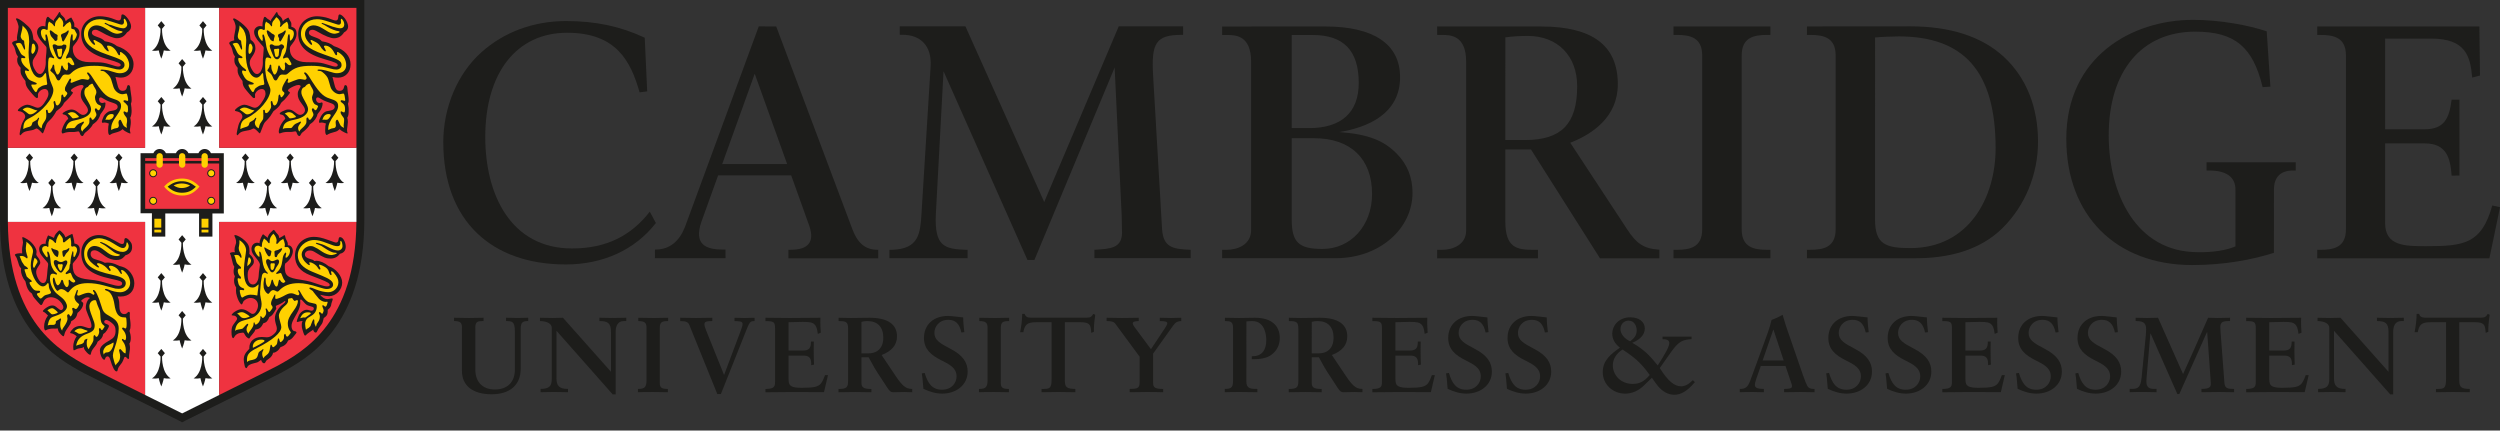 <svg fill="none" height="31" viewBox="0 0 180 31" width="180" xmlns="http://www.w3.org/2000/svg" xmlns:xlink="http://www.w3.org/1999/xlink"><rect x="0" y="0" width="180" height="31" fill="#333333" stroke="none"/><clipPath id="a"><path d="m0 0h180v30.407h-180z"/></clipPath><g clip-path="url(#a)"><path d="m0 0v15.811c0 7.774 4.085 9.993 6.048 11.059.361.196 6.419 3.205 6.807 3.398l.261.139.261-.139c.35-.174 6.446-3.201 6.807-3.398 1.963-1.067 6.048-3.285 6.048-11.059v-15.811z" fill="#1d1d1b"/><path d="m15.784 10.643v-10.076h-5.337v10.076h-9.88v5.168c0 .056.001.11.001.166h9.879v12.461c1.424.709 2.667 1.327 2.667 1.327 0 0 .001 0.0.001 0s.001-0.0.001-0c0 0 1.243-.618 2.668-1.326v-12.461h9.879c.001-.055.001-.11.001-.166v-5.168z" fill="#fff"/><path d="m10.446.567h-9.88v10.076h9.88z" fill="#ef3340"/><path d="m25.663.567h-9.88v10.076h9.88z" fill="#ef3340"/><path d="m10.445 15.977h-9.879c.056 7.223 3.763 9.316 5.751 10.395.201.11 2.312 1.162 4.128 2.066v-12.461z" fill="#ef3340"/><path d="m15.783 15.977v12.461c1.816-.904 3.927-1.956 4.128-2.066 1.988-1.08 5.694-3.172 5.75-10.395z" fill="#ef3340"/><path d="m19.334 13.414.204-.242-.258-.306-.258.306.204.242c.003.122.01 1.191-.62 1.573 0 0 .21.04.492-.014 0 0 .049.279.181.597.132-.318.181-.597.181-.597.282.054.492.014.492.014-.63-.382-.623-1.45-.62-1.573z" fill="#1d1d1b"/><path d="m20.944 11.599.204-.242-.258-.306-.258.306.204.242c.003.122.011 1.191-.62 1.573 0 0 .21.04.492-.014 0 0 .049.278.181.596.132-.318.181-.596.181-.596.282.054.492.014.492.014-.63-.382-.623-1.45-.62-1.573z" fill="#1d1d1b"/><path d="m22.553 13.414.204-.242-.258-.306-.258.306.204.242c.003.122.011 1.191-.62 1.573 0 0 .21.04.492-.014 0 0 .049.279.181.597.132-.318.181-.597.181-.597.282.054.492.014.492.014-.63-.382-.623-1.45-.62-1.573z" fill="#1d1d1b"/><path d="m24.161 11.599.204-.242-.258-.306-.258.306.204.242c.003.122.011 1.191-.62 1.573 0 0 .21.04.492-.014 0 0 .049.278.181.596.132-.318.181-.596.181-.596.282.054.492.014.492.014-.63-.382-.623-1.45-.62-1.573z" fill="#1d1d1b"/><path d="m17.725 11.599.204-.242-.258-.306-.258.306.204.242c.003.122.011 1.191-.62 1.573 0 0 .21.04.492-.014 0 0 .049.278.181.596.132-.318.181-.596.181-.596.282.054.492.014.492.014-.63-.382-.623-1.45-.62-1.573z" fill="#1d1d1b"/><path d="m3.786 13.414.204-.242-.258-.306-.258.306.204.242c.003.122.011 1.191-.62 1.573 0 0 .21.04.492-.014 0 0 .049.279.181.597.132-.318.181-.597.181-.597.282.054.492.014.492.014-.631-.382-.623-1.45-.62-1.573z" fill="#1d1d1b"/><path d="m5.395 11.599.204-.242-.258-.306-.257.306.204.242c.003.122.011 1.191-.62 1.573 0 0 .21.04.492-.014 0 0 .049.278.181.596.132-.318.181-.596.181-.596.282.054.492.014.492.014-.63-.382-.623-1.45-.62-1.573z" fill="#1d1d1b"/><path d="m7.004 13.414.204-.242-.257-.306-.258.306.204.242c.003.122.01 1.191-.62 1.573 0 0 .21.04.492-.014 0 0 .049.279.181.597.132-.318.181-.597.181-.597.282.054.492.014.492.014-.631-.382-.623-1.45-.62-1.573z" fill="#1d1d1b"/><path d="m8.612 11.599.204-.242-.258-.306-.258.306.204.242c.003.122.011 1.191-.62 1.573 0 0 .21.04.492-.014 0 0 .049.278.181.596.132-.318.181-.596.181-.596.282.054.492.014.492.014-.63-.382-.623-1.45-.62-1.573z" fill="#1d1d1b"/><path d="m2.176 11.599.204-.242-.258-.306-.258.306.204.242c.003.122.011 1.191-.62 1.573 0 0 .21.04.492-.014 0 0 .049.278.181.596.132-.318.181-.596.181-.596.282.054.492.014.492.014-.63-.382-.622-1.45-.62-1.573z" fill="#1d1d1b"/><path d="m13.169 17.48.204-.242-.258-.306-.258.306.204.242c.003.122.01 1.19-.62 1.573 0 0 .21.041.492-.014 0 0 .049.278.181.597.132-.318.181-.597.181-.597.282.054.492.014.492.014-.631-.382-.623-1.45-.62-1.573z" fill="#1d1d1b"/><path d="m13.169 22.94.204-.242-.258-.306-.258.306.204.242c.003.122.01 1.191-.62 1.573 0 0 .21.04.492-.014 0 0 .049.278.181.596.132-.318.181-.596.181-.596.282.054.492.014.492.014-.631-.382-.623-1.451-.62-1.573z" fill="#1d1d1b"/><path d="m14.668 20.21.204-.242-.258-.306-.258.306.204.242c.003.122.011 1.191-.62 1.573 0 0 .21.04.492-.014 0 0 .049.278.181.597.133-.318.181-.597.181-.597.282.054.492.014.492.014-.63-.382-.623-1.451-.62-1.573z" fill="#1d1d1b"/><path d="m11.668 20.21.204-.242-.258-.306-.258.306.204.242c.003.122.011 1.191-.62 1.573 0 0 .21.04.492-.014 0 0 .049.278.181.597.132-.318.181-.597.181-.597.282.054.492.014.492.014-.63-.382-.623-1.451-.62-1.573z" fill="#1d1d1b"/><path d="m14.668 25.67.204-.242-.258-.306-.258.306.204.242c.003.122.011 1.191-.62 1.573 0 0 .21.04.492-.014 0 0 .049.279.181.597.133-.318.181-.597.181-.597.282.054.492.014.492.014-.63-.382-.623-1.451-.62-1.573z" fill="#1d1d1b"/><path d="m11.668 25.67.204-.242-.258-.306-.258.306.204.242c.003.122.011 1.191-.62 1.573 0 0 .21.04.492-.014 0 0 .049.279.181.597.132-.318.181-.597.181-.597.282.054.492.014.492.014-.63-.382-.623-1.451-.62-1.573z" fill="#1d1d1b"/><path d="m13.169 4.801.204-.243-.258-.306-.258.306.204.243c.003.122.01 1.191-.62 1.573 0 0 .21.04.492-.014 0 0 .049.278.181.596.132-.318.181-.596.181-.596.282.054.492.014.492.014-.631-.382-.623-1.451-.62-1.573z" fill="#1d1d1b"/><path d="m14.668 2.071.204-.243-.258-.306-.258.306.204.243c.003.122.011 1.191-.62 1.573 0 0 .21.04.492-.014 0 0 .049.278.181.596.133-.318.181-.596.181-.596.282.054.492.014.492.014-.63-.382-.623-1.451-.62-1.573z" fill="#1d1d1b"/><path d="m11.668 2.071.204-.243-.258-.306-.258.306.204.243c.003.122.011 1.191-.62 1.573 0 0 .21.04.492-.014 0 0 .049.278.181.596.132-.318.181-.596.181-.596.282.054.492.014.492.014-.63-.382-.623-1.451-.62-1.573z" fill="#1d1d1b"/><path d="m14.668 7.531.204-.242-.258-.306-.258.306.204.242c.003.122.011 1.191-.62 1.573 0 0 .21.04.492-.014 0 0 .049.279.181.596.133-.318.181-.596.181-.596.282.054.492.014.492.014-.63-.382-.623-1.45-.62-1.573z" fill="#1d1d1b"/><path d="m11.668 7.531.204-.242-.258-.306-.258.306.204.242c.003.122.011 1.191-.62 1.573 0 0 .21.04.492-.014 0 0 .049.279.181.596.132-.318.181-.596.181-.596.282.054.492.014.492.014-.63-.382-.623-1.45-.62-1.573z" fill="#1d1d1b"/><path d="m23.042 21.217c.146.193.351.319.519.319.052 0 .142-.013.226-.034.046-.012.083-.017.111-.017.041 0 .058.015.058.053 0 .029-.02.1-.043.157-.026.063-.043.113-.05.15l-.033.175-.084.15-.117.109-.034.034v.075.038c0 .205-.06.32-.226.431-.013.008-.034.022-.059.042l-.017.068c-.037.155-.065.252-.084.292-.021.045-.075.123-.159.235-.101.133-.167.24-.209.343-.035.084-.061.108-.116.108-.083 0-.164-.103-.178-.225-.018.025-.033.042-.042.051l-.1.067-.16.108c-.07.049-.115.082-.133.1l-.092.093c-.016.016-.033.025-.048.025-.042 0-.086-.072-.128-.21l-.084-.275c-.023-.074-.034-.165-.034-.271 0-.139.009-.188.059-.299-.168.018-.215.028-.301.059-.026.009-.058.016-.073.016-.028 0-.045-.019-.045-.051 0-.018.015-.076.033-.124l.109-.284c.085-.221.357-.422.574-.422.051 0 .123.015.214.045.055.018.098.026.127.026.097 0 .175-.071.175-.16 0-.045-.03-.093-.067-.109-.014-.007-.115-.037-.301-.092-.141-.042-.211-.094-.369-.277-.115-.133-.16-.17-.202-.17-.032 0-.049.021-.049.059l.008.111.003.052c0 .232-.069.454-.237.761l-.235.426c-.111.203-.159.356-.159.511 0 .169.072.318.167.343l.126.033c.016.005.03.013.042.026.016.017.026.034.026.048 0 .018-.015.046-.042.078-.015.016-.065.081-.151.192-.144.188-.235.256-.41.31-.101.245-.266.388-.561.486l-.033.058c-.1.176-.321.336-.462.336h-.032c-.019.153-.128.312-.293.427-.114.079-.178.127-.192.141-.01.012-.024.037-.041.075-.038.084-.072.118-.12.118-.089 0-.163-.084-.215-.243-.034.021-.059.038-.076.05-.095.068-.148.104-.159.109-.038.019-.136.047-.293.084-.205.048-.383.135-.427.21l-.075.125-.035.015c-.041 0-.088-.057-.108-.132-.046-.174-.076-.354-.076-.47 0-.297.098-.49.403-.794l-.001-.072c0-.462.353-.775.872-.775l.084.002.285.017.027.001c.154 0 .296-.059.45-.186.204-.167.264-.27.264-.458 0-.059-.017-.127-.08-.337-.041-.139-.062-.268-.062-.394 0-.345.254-.775.598-1.013.089-.062.155-.143.155-.19 0-.019-.01-.035-.024-.035-.022 0-.06.023-.106.065-.04.036-.108.079-.201.126l-.134.067-.151.059c-.046.017-.07.043-.07.074 0 .019.007.045.019.076.011.027.017.048.017.061 0 .019-.014.052-.042.097l-.117.193c-.115.189-.198.269-.344.335-.094.276-.229.415-.426.444-.158.319-.298.429-.578.46-.039.123-.106.224-.251.385-.06.065-.096.11-.109.134-.066.117-.071.125-.102.125-.038 0-.126-.058-.192-.125-.03-.032-.055-.065-.075-.101l-.076-.133c-.024-.044-.05-.063-.081-.063l-.053.003-.184.026c-.116.015-.28.111-.335.193l-.101.151c-.011.015-.025.025-.04.025-.075 0-.121-.165-.121-.439 0-.24.037-.4.119-.515l.234-.326c.033-.045.05-.091.05-.128 0-.037-.015-.075-.042-.107-.05-.059-.097-.095-.134-.101l-.176-.024c-.032-.005-.045-.013-.045-.026 0-.015.009-.035.027-.058.058-.073.129-.136.209-.185.207-.127.344-.177.483-.177.142 0 .296.051.438.144l.243.159c.034.023.074.035.117.035.112 0 .197-.067.276-.218.077-.146.111-.264.111-.388 0-.315-.225-.541-.537-.541-.145 0-.294.057-.436.167-.043.033-.071.065-.084.092l-.067.151c-.015.036-.04.058-.06.058-.042 0-.137-.121-.216-.276-.041-.081-.081-.182-.117-.302-.05-.164-.071-.286-.071-.417l.013-.227c-.114-.178-.151-.307-.151-.518 0-.076.011-.135.059-.294-.07-.116-.092-.203-.092-.373l.008-.105.025-.116.017-.1c-.081-.105-.104-.176-.184-.544-.044-.208-.072-.298-.108-.352-.017-.024-.026-.042-.026-.05 0-.049.117-.093.251-.093l.118.009c-.029-.077-.035-.108-.035-.169 0-.103.021-.218.061-.333.044-.128.053-.163.053-.205 0-.099-.015-.2-.036-.255l-.067-.167c-.015-.038-.022-.064-.022-.086 0-.017.011-.023.042-.023.164 0 .478.177.724.41.245.232.325.418.325.763l-.014.183c.228.2.328.365.328.544 0 .131-.043.218-.169.342-.226.225-.277.342-.277.631 0 .445.133.684.378.684.216 0 .382-.234.409-.577l.025-.319c.007-.083.021-.183.042-.301.014-.075.026-.176.026-.218 0-.113-.074-.255-.293-.51-.235-.275-.315-.423-.315-.637 0-.258.178-.446.42-.446.06 0 .09.009.162.046.004-.146.01-.173.092-.377.065-.161.135-.275.168-.275.011 0 .029.012.05.034.036.036.073.066.109.091.051.036.079.055.084.059.018.015.043.041.075.076.052-.187.106-.276.26-.427.117-.115.161-.15.183-.15.018 0 .039.015.06.042l.1.133.142.16c.054.06.074.113.101.259l.084-.05.134-.075c.025-.014.059-.036.101-.067.023-.016.042-.026.053-.026.014 0 .03.025.039.06l.05.192.109.218c.033.065.042.115.042.215l-0.0.052.056-.002c.165 0 .307.195.307.42 0 .298-.238.684-.548.888-.029.101-.035.141-.035.222 0 .666.175.805 1.199.958.256.038.486.086.687.142.033.01.254.082.662.218.226.075.378.109.496.109.124 0 .194-.036.194-.101 0-.114-.168-.217-.681-.418l-.729-.284c-.741-.29-1.091-.741-1.091-1.407 0-.775.581-1.356 1.358-1.356.293 0 .578.061.989.21.529.193.555.201.613.201.102 0 .158-.07.174-.217.013-.126.047-.176.116-.176.103 0 .214.095.294.252.069.136.109.294.109.434 0 .276-.145.457-.41.511-.177.232-.402.347-.675.347-.334 0-.499-.066-1.068-.421-.203-.128-.29-.159-.44-.159-.199 0-.347.124-.347.291 0 .153.124.254.403.328.166.043.19.056.276.142.067-.016.097-.02.139-.02.272 0 .607.147.891.389.516.159.975.716.975 1.183 0 .516-.448.978-.948.978-.135-.001-.405-.043-.648-.104z" fill="#1d1d1b"/><path d="m22.741 23.535.034-.092.034-.118c.006-.021.038-.069.092-.141.085-.112.128-.252.128-.416 0-.052-.013-.1-.044-.162-.016-.033-.025-.059-.025-.077 0-.011.006-.025.017-.039.01-.015.022-.023.034-.025l.005-.001c.021 0 .058.025.086.059.036.043.067.067.085.067.038 0 .077-.064.099-.159.011-.051.017-.078.017-.084 0-.041-.034-.146-.075-.234-.016-.034-.024-.062-.024-.085 0-.03.02-.054.046-.054.024 0 .064.026.111.071.023.022.046.034.064.034.052 0 .09-.054.13-.184.024-.081.034-.117.034-.131 0-.024-.011-.039-.03-.039l-.029.002-.099.01c-.153 0-.369-.105-.47-.228l-.235-.284c-.09-.11-.217-.277-.209-.277l-.193-.126c-.031-.021-.05-.046-.05-.068 0-.032.032-.052.08-.052.044 0 .181.049.431.154.241.102.621.185.849.185.401 0 .73-.324.73-.717 0-.215-.096-.413-.332-.691-.044-.052-.12-.103-.155-.103-.027 0-.046.02-.046.05 0 .023.009.055.026.094.011.026.016.053.016.077 0 .038-.014.06-.04.06-.053 0-.108-.086-.152-.237-.055-.187-.165-.298-.419-.427-.097-.05-.224-.094-.265-.094-.016 0-.028.015-.028.037 0 .032.012.066.033.099.037.056.06.111.068.16l0.0.008c0 .033-.017.051-.047.051-.054 0-.066-.014-.188-.201-.063-.096-.232-.223-.377-.284-.046-.02-.094-.031-.142-.034l-.005-0c-.03 0-.054.015-.054.033 0 .007.013.034.037.077l.013.047c0 .026-.017.045-.04.045-.05 0-.206-.128-.329-.268-.133-.153-.218-.348-.218-.501 0-.32.306-.605.648-.605.086 0 .16.015.214.043l.293.15.344.227c.198.129.468.227.632.227.061 0 .107-.008.264-.052.082-.022.133-.055.133-.085l-.003-.007-.029-.017-.184-.016c-.102-.01-.335-.115-.519-.236l-.385-.25-.343-.143c-.026-.01-.043-.027-.043-.044 0-.017.018-.032.039-.032 0 0 .033.007.095.017l.318.093c.08.023.209.082.386.175.349.186.577.268.744.268.194 0 .336-.133.336-.313 0-.06-.013-.159-.033-.239-.01-.039-.027-.076-.051-.109-.015-.021-.03-.033-.041-.033-.024 0-.038.025-.038.068l.004.057.003.049c0 .155-.06.209-.231.209-.139 0-.326-.056-.752-.225-.399-.157-.649-.217-.896-.217-.631 0-1.183.514-1.183 1.1 0 .506.337.894 1.024 1.176l.711.293c.589.242.805.415.805.644 0 .191-.178.313-.455.313-.119 0-.268-.033-.543-.12-.666-.212-1.099-.3-1.481-.3-.621 0-1.064.17-1.417.543-.047.049-.074.064-.115.064-.028 0-.057-.011-.119-.048-.063-.037-.134-.06-.184-.06-.061 0-.156.053-.201.111l-.084.109c-.024.032-.052.051-.074.051-.061 0-.168-.103-.236-.227-.041-.075-.069-.149-.084-.218-.011-.053-.017-.139-.017-.23l.008-.156.025-.167c.012-.08.021-.129.025-.143.006-.02.022-.033.04-.033.043 0 .062.039.062.131l-.002.053-.002.038c0 .238.095.456.198.456.082 0 .154-.146.214-.436.012-.058.036-.092.064-.092.034 0 .054.043.079.168.015.081.069.194.125.268.033.042.067.067.096.067.069 0 .113-.103.147-.344.014-.094.041-.152.074-.152.014 0 .026.007.035.018.006.007.025.038.059.092.02.034.052.062.092.083.042.022.075.034.097.034.026 0 .055-.013.078-.034.037-.033.059-.059.059-.069 0-.012-.017-.038-.05-.074-.055-.059-.097-.138-.151-.277-.035-.092-.06-.155-.075-.192-.013-.03-.028-.051-.042-.058l-.027-.007-.049.007c-.009.002-.068.019-.175.05l-.055.009c-.024 0-.039-.016-.039-.04 0-.022.03-.063.069-.094.212-.169.338-.451.385-.862.029-.25.061-.345.167-.494.022-.031.042-.05.052-.05.033 0 .05.025.05.074 0 .032-.009.073-.027.119-.012.032-.018.067-.018.102l.001.032.017.051.092-.034.1-.117c.06-.069.11-.227.11-.343 0-.08-.019-.136-.067-.193-.053-.063-.09-.088-.127-.088l-.057.004-.059.004c-.054 0-.081-.016-.081-.049l.014-.064.009-.092-.05-.209-.042-.101-.026-.084-.059.042-.125.075c-.033.02-.067.051-.101.092-.119.144-.126.151-.174.151-.03 0-.048-.011-.048-.032l.005-.035c.017-.077.025-.135.025-.174 0-.146-.106-.366-.234-.487-.175.167-.269.351-.269.528v.1c0 .038-.013.058-.038.058h-.003c-.021-.003-.042-.019-.059-.042l-.1-.134c-.008-.01-.052-.046-.135-.109-.015-.012-.038-.032-.067-.058l-.034.066c-.083.166-.112.266-.117.402-.004.112-.013.144-.039.144-.013 0-.031-.006-.053-.019-.127-.071-.139-.076-.194-.076-.151 0-.254.108-.254.266 0 .062.035.155.104.278.076.137.192.262.242.262.015 0 .018-.01.018-.051l-0-.017-.008-.142-.017-.109-.001-.014c0-.032.012-.047.038-.047.076 0 .142.222.198.664.049.389.156.657.326.812.043.04.068.072.068.09 0 .014-.015.027-.033.027-.025 0-.063-.015-.11-.042-.031-.018-.061-.027-.091-.027-.084 0-.177.098-.194.203l-.075.477-.059.67c-.011.127.006.297.05.502.039.18.059.314.059.396 0 .502-.313.898-.83 1.052l-.536.158c-.334.099-.498.319-.544.728.086-.068.112-.079.243-.1l.158-.025c.068-.011.116-.026.143-.042.015-.009.046-.041.092-.093l.142-.158c.054-.061.102-.095.132-.095.02 0 .036.022.036.048 0 .03-.021.08-.059.138-.039.062-.061.136-.061.215 0 .106.028.174.137.328.014-.051.025-.084.034-.101.014-.026.056-.085.126-.175.116-.15.199-.306.201-.377.002-.13.014-.172.047-.172.028 0 .033.006.046.08.003.018.012.036.025.051.019.021.038.033.051.033.011 0 .034-.012.067-.033.058-.039.102-.078.133-.117.035-.043.062-.094.084-.151.028-.073.043-.127.043-.158l-.001-.108c0-.029.012-.052.028-.052.02 0 .063.044.09.092.018.033.03.042.054.042h.005c.03-.003.056-.016.075-.034.102-.1.168-.222.168-.314l-.009-.154-.033-.126-.002-.011c0-.026.019-.048.041-.048.038 0 .079.054.137.176.027.058.051.085.076.085.04 0 .071-.03.15-.144l.075-.108c.016-.024.025-.053.025-.084 0-.029-.009-.058-.025-.083l-.068-.101c-.011-.017-.017-.046-.017-.084 0-.114.041-.242.126-.393.062-.11.098-.18.109-.209.013-.035.028-.051.046-.051.015 0 .029.02.029.042l-.008.093v.067.066c.011.031.032.043.072.043.026 0 .055-.006.087-.017l.209-.075c.05-.018.114-.049.193-.092.328-.182.429-.219.591-.219.096 0 .221.037.397.119.036.017.066.026.086.026.025 0 .051-.015.073-.042.017-.019.025-.043.025-.064 0-.031-.011-.067-.034-.104-.027-.046-.051-.104-.051-.125 0-.023.015-.037.039-.037.019 0 .048.02.063.044.025.04.089.151.192.334.156.277.359.471.536.511l.368.084c.114.026.143.07.143.212 0 .26-.123.489-.335.625l-.302.193c-.11.069-.201.262-.201.422 0 .104.025.286.059.431l.059-.058.143-.084.126-.126.067-.184.067-.168c.033-.081.071-.134.098-.134.029 0 .046.046.046.128l-.001.023-0.0.032c-.001.12.015.173.108.354z" fill="#ffd100"/><path d="m17.781 25.922c0-.398.145-.572.721-.864 1.138-.577 1.752-1.106 1.752-1.508 0-.081-.026-.2-.102-.451-.046-.155-.072-.284-.072-.363 0-.185.152-.466.349-.64l.159-.142c.087-.078.152-.191.152-.264l-.001-.038-.002-.05c0-.083.032-.114.119-.117l.076-.008c.038-.012.061-.017.064-.017.027 0 .053.016.07.042l.041.067.059.066c.019.022.039.034.054.034.011 0 .033-.008.064-.025.04-.022.071-.032.101-.032.044 0 .066.023.066.072 0 .168-.109.411-.302.67-.321.435-.427.669-.427.947 0 .218.063.41.184.568.021.029.034.05.034.062 0 .022-.021.06-.059.106-.015.018-.032.04-.051.067-.067.096-.111.134-.155.134-.033 0-.064-.027-.079-.068l-.033-.091c-.01-.026-.029-.043-.047-.043-.006 0-.021.014-.037.035-.022.028-.033.06-.033.092v.142c0 .056-.021.115-.059.167-.032.045-.071.087-.117.125-.032.028-.055.042-.066.042-.024 0-.048-.027-.06-.067l-.051-.168c-.007-.024-.024-.042-.042-.042-.028 0-.052.047-.059.117-.017.19-.05.305-.1.351l-.117.108c-.038.036-.082.061-.106.061-.024 0-.045-.011-.053-.028l-.059-.126c-.007-.015-.021-.026-.037-.026-.034 0-.059.067-.071.193-.03.301-.093.436-.26.553-.13.092-.159.123-.209.235-.073-.108-.101-.199-.101-.334 0-.069.011-.12.034-.159.035-.063.054-.111.054-.139 0-.021-.013-.037-.03-.037-.008 0-.023.012-.042.033-.024.028-.06.055-.109.084-.15.087-.173.118-.209.285-.048.225-.156.33-.385.376-.284.058-.301.065-.403.16z" fill="#ffd100"/><path d="m17.24 17.292v.084l.001.124c0 .044-.004.076-.018.136-.027.116-.033.156-.033.189 0 .16.022.239.117.404.052.091.086.202.086.281 0 .034-.014.054-.037.054-.014 0-.03-.008-.041-.024l-.067-.092c-.054-.073-.104-.093-.24-.093l-.145.009c.058.143.077.197.1.293.068.273.077.293.226.427.149.135.164.152.164.2 0 .038-.026.068-.058.068l-.056-.009-.033-.003c-.045 0-.087.084-.087.177 0 .054.021.138.053.211.021.049.041.083.058.101l.084.083c.021.021.034.052.034.086 0 .041-.024.075-.051.075-.017 0-.043-.01-.075-.027-.021-.01-.041-.017-.059-.017-.037 0-.055.023-.055.069l.013.124.051.217c.011.049.042.103.092.16.043.049.086.082.126.1.106.046.162.071.168.075.016.012.025.036.025.067 0 .031-.025.058-.056.058-.009 0-.038-.006-.087-.017l-.085-.008c-.085 0-.091.004-.091.07 0 .042.006.086.017.13l.034.134c.036.141.081.218.132.218.011 0 .032-.013.061-.034.121-.093.364-.176.517-.176.157 0 .337.019.404.042.038.013.066.02.08.02.021 0 .027-.021.029-.095l.017-.151.034-.26.025-.193v-.109c-.031.025-.053.045-.068.059-.142.134-.232.175-.379.175-.385 0-.606-.432-.606-1.187 0-.311.046-.752.132-1.256.018-.106.026-.18.026-.232 0-.276-.174-.544-.478-.739z" fill="#ffd100"/><path d="m17.809 19.166.075-.075.075-.067c.063-.055.113-.171.113-.257 0-.04-.008-.076-.029-.119-.029-.063-.085-.119-.119-.119-.029 0-.054.069-.065.177l-.017.126-.025.126-.009.126v.084z" fill="#ffd100"/><path d="m17.07 22.589c.086.032.104.046.192.15.116.135.18.167.335.167.042 0 .081-.005.118-.016l.108-.034.084-.026c.04-.011.067-.029.067-.042 0-.018-.066-.073-.167-.141-.067-.046-.134-.085-.201-.117-.072-.035-.132-.052-.192-.052-.118-0-.231.036-.344.111z" fill="#ffd100"/><path d="m18.201 24.945c0-.27.266-.492.59-.492.162 0 .256.032.256.087 0 .043-.071.101-.226.183-.015.008-.096.052-.243.134-.169.093-.221.119-.368.184z" fill="#ffd100"/><path d="m21.611 22.915c.119-.024.159-.055.218-.058l.151.008c.018-.006.052-.03.1-.067.027-.021.066-.048.117-.083.168-.114.177-.122.177-.158 0-.047-.068-.069-.209-.069-.264 0-.424.124-.553.428z" fill="#ffd100"/><path d="m19.08 17.819.118.075c.067.043.123.073.167.091.129.053.176.072.176.122 0 .018-.005.062-.017.095-.013.038-.021.077-.025.117-.012.114-.081.143-.126.143-.057 0-.116-.087-.209-.251-.042-.074-.101-.223-.134-.334l-.005-.033c0-.02.013-.032.036-.032z" fill="#1d1d1b"/><path d="m20.212 18.111-.192.194c-.068.09-.068.169-.084.184-.013.012-.033.021-.059.025l-.012.001c-.049 0-.085-.035-.088-.084l-.008-.142-.009-.143v-.008c0-.055.03-.084.074-.093l.178-.049.183-.092c.053-.026.07-.033.079-.033.021 0 .039.022.039.049 0 .012-.006.03-.018.053z" fill="#1d1d1b"/><path d="m19.366 18.68.125.093c.031.018.07.028.112.028.051 0 .127-.02.198-.054l.109-.05c.025-.011.047-.018.065-.018.067 0 .12.071.12.16 0 .124-.089.25-.219.435l-.091.193c-.073.104-.121.142-.181.142-.1 0-.148-.057-.296-.352-.107-.211-.151-.341-.151-.444 0-.088.046-.15.112-.15.027 0 .061-.007.097.016z" fill="#1d1d1b"/><path d="m19.476 19.142.008.159c.004.072.064.143.122.143.077 0 .132-.117.162-.294.014-.081.019-.094.019-.116 0-.061-.021-.078-.1-.078l-.044.002h-.059l-.038-.002c-.052 0-.073.041-.073.147z" fill="#ffd100"/><path d="m8.471 21.342c.073.184.098.275.109.394l.016.351c.014.352.13.527.352.527.08 0 .147-.021.184-.058l.092-.092.037-.011c.059 0 .091.038.091.109l-.01.136c-.007.061.004.191.034.384.017.114.025.227.025.338 0 .179-.013.247-.076.408.058.165.092.35.092.505 0 .182-.03.305-.1.407.033.144.042.202.042.284 0 .083-.011.189-.034.319-.03.174-.041.309-.034.401l.001.022c0 .053-.016.079-.048.079-.031 0-.07-.025-.103-.067-.051-.066-.084-.089-.123-.089-.058 0-.076.031-.162.281-.026.078-.094.182-.201.31-.083.099-.135.182-.151.243-.027.1-.043.158-.05.176-.01.022-.029.039-.051.041l-.011.001c-.138 0-.296-.296-.458-.854-.045-.158-.104-.228-.189-.228-.06 0-.122.04-.146.094l-.05.117c-.009.02-.026.034-.044.034-.067 0-.169-.122-.232-.277-.052-.128-.082-.266-.082-.385 0-.262.193-.458.777-.787.254-.143.352-.324.352-.652 0-.26-.078-.408-.302-.578-.177-.134-.279-.185-.373-.185-.079 0-.142.053-.142.12 0 .079.046.126.155.164.128.046.185.091.185.149 0 .053-.055.167-.143.303-.095.145-.136.187-.268.277-.04.23-.148.377-.402.544-.051.144-.079.196-.168.31l-.176.227c-.055.07-.116.197-.125.259-.018.127-.031.15-.079.15-.067 0-.203-.118-.339-.293-.081-.104-.101-.152-.109-.277-.088.069-.115.078-.285.1-.102.015-.178.033-.226.06-.129.067-.17.086-.194.086-.035 0-.046-.018-.049-.078l-.009-.185c0-.253.1-.548.252-.744-.147-.127-.293-.204-.41-.218-.05-.005-.063-.012-.063-.03 0-.031.033-.096.079-.155.063-.079.113-.135.151-.167.119-.102.324-.176.486-.176.109 0 .269.04.477.117.075.028.142.042.2.042.092 0 .144-.06.144-.165 0-.152-.075-.39-.244-.773-.114-.259-.165-.432-.165-.552 0-.29.137-.591.308-.678-.081-.041-.117-.051-.187-.051-.084 0-.15.021-.258.084-.124.072-.193.136-.193.178 0 .016.026.042.068.073.065.045.076.062.076.124 0 .206-.171.483-.411.663-.053.293-.188.47-.452.594-.035.159-.056.205-.184.385-.219.306-.27.404-.31.577-.021.09-.041.127-.069.127-.036 0-.109-.056-.19-.144-.071-.077-.115-.129-.134-.16-.036-.055-.054-.108-.092-.267-.061.017-.077.02-.12.02l-.123-.003-.084-.002c-.183 0-.378.042-.478.102-.036.022-.061.034-.073.034-.054 0-.098-.113-.098-.254 0-.302.084-.552.28-.825-.072-.06-.096-.083-.159-.15-.028-.031-.05-.05-.067-.059l-.092-.05c-.032-.017-.051-.038-.051-.055 0-.044.123-.161.268-.255.161-.104.289-.151.406-.151.137 0 .21.035.382.184.119.104.2.151.258.151.041 0 .085-.028.119-.076.028-.038.043-.081.043-.124 0-.16-.191-.43-.403-.57-.158-.103-.331-.159-.499-.159-.233 0-.433.116-.522.302l-.092.193c-.022.045-.049.068-.08.068-.054 0-.082-.024-.272-.244l-.217-.252c-.067-.077-.112-.151-.134-.217-.02-.062-.034-.099-.042-.109-.008-.011-.036-.034-.083-.068-.168-.119-.29-.354-.36-.694-.005-.025-.013-.061-.025-.109-.205-.252-.327-.562-.327-.832 0-.036.002-.052.018-.114-.12-.12-.133-.149-.227-.469-.067-.228-.109-.324-.193-.434-.022-.029-.034-.052-.034-.065 0-.045.07-.083.193-.103.115-.019.122-.019.168-.019l.167.011-.011-.229c0-.135.011-.222.044-.382.016-.08.025-.138.025-.175 0-.015-.006-.063-.017-.144-.009-.062-.017-.104-.025-.125-.012-.031-.018-.055-.018-.071 0-.027.018-.042.05-.042.024 0 .058.012.11.037.146.072.266.145.36.218.289.226.516.574.516.789l-.004.066c-.012.074-.017.116-.017.122 0 .037.021.085.059.136l.092.126c.082.111.135.241.135.328 0 .078-.016.113-.151.308-.101.146-.143.255-.143.374 0 .151.06.341.168.53.098.173.212.269.322.269.187 0 .268-.165.298-.613.015-.233.038-.442.067-.635l.008-.114c0-.052-.016-.083-.084-.163l-.252-.292c-.239-.279-.312-.423-.312-.624 0-.23.151-.389.37-.389l.1.009-.001-.065c0-.053.014-.129.043-.228.052-.18.119-.318.153-.318.011 0 .039.013.081.042.013.008.064.028.151.058.047.017.08.034.167.083.041-.144.071-.21.135-.292.108-.14.231-.251.274-.251.026 0 .075.036.136.1l.159.168c.026.027.058.082.092.159l.034.075c.044-.025.078-.045.1-.058.065-.039.11-.065.134-.075.102-.048.155-.073.159-.075.043-.028.073-.043.086-.043.028 0 .044.05.106.328.043.19.049.23.059.369.267.037.393.191.393.477 0 .27-.132.538-.418.844-.078.084-.097.124-.097.202 0 .74.258.974 1.186 1.071.569.06.739.096 1.423.302.36.107.567.152.701.152.158 0 .247-.058.247-.159 0-.155-.112-.204-.779-.345-1.552-.326-2.161-.856-2.161-1.879 0-.729.546-1.277 1.274-1.277.321 0 .608.098 1.062.36.421.244.509.286.605.286.113 0 .157-.072.157-.254 0-.117.036-.174.109-.174.067 0 .169.069.26.176.139.165.193.248.193.475 0 .303-.161.501-.477.588-.034.037-.059.064-.075.083-.172.195-.324.259-.598.259-.238 0-.537-.097-.742-.243l-.402-.284c-.173-.123-.3-.175-.422-.175-.171 0-.274.102-.274.274 0 .168.111.305.293.362l.377.117c.133.042.197.068.36.15.093-.013.136-.018.188-.018.234 0 .487.063.708.176.07.036.121.059.151.068l.21.059c.475.133.863.664.863 1.184 0 .592-.384.959-1.004.959z" fill="#1d1d1b"/><path d="m8.33 26.314.05-.101.118-.126c.099-.106.152-.256.152-.432 0-.086-.015-.179-.044-.271-.021-.067-.035-.124-.035-.148 0-.053.04-.103.08-.103.017 0 .039.015.063.042l.125.142c.078.088.104.104.201.126l.009-.117.008-.137c0-.2-.073-.424-.184-.566-.066-.085-.097-.137-.097-.167 0-.031.022-.059.045-.059.008 0 .02.006.035.017.081.06.123.085.145.085.041 0 .077-.101.077-.211 0-.159-.066-.341-.171-.468-.054-.065-.087-.106-.1-.125-.012-.016-.017-.032-.017-.048 0-.036.029-.061.072-.061.032 0 .051.008.103.042.025.016.047.025.064.025.065 0 .089-.092.089-.34l-.003-.103-.009-.151c-.01-.177-.025-.208-.1-.208h-.067c-.409 0-.599-.259-.704-.955-.076-.503-.264-.861-.494-.938-.138-.046-.187-.076-.187-.112 0-.023.038-.046.08-.046.03 0 .101.019.158.042.334.135.616.201.861.201.401 0 .718-.295.718-.669 0-.286-.136-.577-.381-.812-.067-.065-.139-.107-.209-.126l-.016-.001-.042.014.017.121.033.084.009.035c0 .018-.017.032-.04.032-.025 0-.048-.013-.062-.034l-.151-.226c-.119-.178-.381-.328-.575-.328-.069 0-.112.03-.112.079 0 .024.023.067.051.098.043.049.076.106.076.134l-.009.034c-.009.019-.021.032-.033.033l-.008.001c-.041 0-.06-.018-.243-.226-.149-.171-.454-.336-.617-.336-.023 0-.045.01-.062.026-.01.011-.017.023-.017.032 0 .026.022.059.059.093.052.048.093.104.093.128 0 .017-.022.031-.047.031-.048 0-.155-.069-.356-.227-.313-.245-.452-.477-.452-.745 0-.324.231-.578.527-.578.174 0 .404.083.561.201l.41.309c.188.143.418.218.659.218.052 0 .102-.012.145-.034.037-.018.059-.04.059-.056 0-.01-.031-.025-.076-.036-.148-.035-.267-.086-.352-.15l-.419-.318c-.155-.118-.264-.194-.327-.226-.221-.116-.264-.143-.264-.169 0-.013.021-.024.048-.024.022 0 .048.006.073.017l.218.092c.07.029.187.099.352.209.448.299.676.395.939.395.25 0 .435-.177.435-.419 0-.047-.012-.1-.035-.145l-.042-.083c-.015-.03-.042-.052-.05-.042l-.025.033-.025.176c-.001.007-.01.027-.026.059-.016.033-.036.061-.058.083-.046.045-.084.059-.154.059-.129 0-.275-.069-.667-.319-.397-.252-.755-.384-1.038-.384-.603 0-1.089.485-1.089 1.086 0 .838.511 1.217 2.118 1.567.611.133.88.312.88.583 0 .248-.2.404-.519.404-.096 0-.172-.006-.227-.017-.054-.011-.342-.089-.863-.235-.359-.099-.762-.156-1.118-.156-.63 0-1.055.187-1.344.592-.034.048-.067.076-.089.076-.017 0-.042-.012-.07-.034l-.117-.092c-.083-.065-.213-.115-.301-.115-.064 0-.124.025-.177.073-.041.038-.072.058-.085.058-.047 0-.133-.105-.199-.242-.094-.196-.143-.391-.143-.57 0-.084.026-.142.063-.142.029 0 .051.022.063.067l.067.243c.038.136.113.243.171.243.026 0 .071-.037.122-.1.031-.038.054-.078.068-.117.052-.153.065-.175.106-.175.049 0 .074.03.107.183.007.028.016.071.055.144.034.063.068.115.1.15.025.027.057.043.087.043.073 0 .141-.123.141-.258l-.002-.036-.01-.155c0-.06.009-.078.043-.078.02 0 .035.011.059.041.036.046.084.086.143.117.051.028.092.042.119.042.024 0 .053-.016.081-.042.023-.021.035-.045.035-.066 0-.025-.03-.063-.119-.152-.047-.048-.105-.163-.168-.334-.023-.066-.055-.11-.079-.11-.006 0-.026.006-.055.018l-.109.041-.075.033-.029.006c-.036 0-.064-.025-.064-.057 0-.032.076-.122.168-.199.066-.056.106-.138.109-.226.005-.141.031-.252.059-.252l.025-.293c.012-.147.073-.425.126-.577.01-.031.024-.051.034-.051.023 0 .044.063.044.133l-.003.043-.005.085c0 .106.017.161.05.161.037 0 .078-.053.114-.145l.075-.192c.022-.057.034-.11.034-.156 0-.163-.098-.281-.233-.281l-.061.011c-.032.011-.052.017-.059.017-.044 0-.081-.049-.081-.105l.006-.121-.008-.168-.034-.175-.009-.084-.075.042-.092.075-.133.108-.109.092c-.019.017-.041.026-.062.026-.064 0-.072-.017-.072-.148v-.033c0-.105-.046-.188-.217-.389-.01-.012-.024-.028-.042-.05l-.033.059-.092.15-.092.234-.017.15c-.004.043-.021.077-.038.077-.017 0-.046-.022-.079-.06-.128-.146-.169-.173-.36-.242l-.016.058c-.031.099-.047.158-.05.176l-.009.159v.067l.001.053c0 .046-.017.073-.045.073l-.005-.001c-.003-.001-.02-.015-.05-.042-.019-.018-.055-.026-.101-.026-.156 0-.255.085-.255.218 0 .1.034.175.189.41.069.104.148.186.179.186.021 0 .038-.055.038-.119l-.015-.101c-.016-.048-.024-.092-.024-.128 0-.046.013-.072.039-.072.075 0 .153.217.186.519l.033.31c.012.11.046.223.101.335.076.156.151.262.218.309.08.056.13.112.13.143 0 .026-.021.05-.044.05-.003 0-.06-.02-.169-.059l-.07-.01c-.167 0-.223.096-.223.383 0 .348.235.849.495 1.058l.385.31c.196.156.344.417.344.603 0 .245-.268.485-.728.652l-.277.1c-.214.078-.301.217-.385.619.109-.034.158-.042.231-.042l.037.001.124.003c.112 0 .194-.068.194-.162v-.075c0-.023.031-.054.075-.076.075-.036.114-.056.117-.058l.093-.075c.014-.012.031-.019.047-.019.025 0 .046.024.046.052 0 .021-.006.047-.017.075-.029.074-.044.175-.044.288 0 .205.033.315.136.466.01-.056.018-.091.025-.109.017-.042.065-.118.143-.226.126-.177.22-.393.22-.509l-.003-.035-.025-.192c0-.035.016-.068.042-.092.018-.016.038-.024.057-.024.036 0 .058.021.086.083.02.047.043.075.06.075.029 0 .087-.077.124-.167.028-.066.042-.126.042-.177 0-.03-.009-.067-.025-.108-.017-.042-.027-.074-.027-.095 0-.021.007-.032.035-.055.014-.011.028-.017.042-.017.016 0 .033.007.05.017l.075.05c.026.017.048.026.067.026.034 0 .082-.038.118-.093.072-.112.118-.203.118-.238 0-.022-.014-.038-.06-.071-.167-.117-.276-.295-.276-.448 0-.035.008-.075.025-.121l.084-.226c.042-.114.065-.173.067-.176l.025-.009c.029 0 .046.024.046.065 0 .028-.007.059-.02.095-.02.055-.035.122-.035.159 0 .06.031.093.088.093.041 0 .089-.011.14-.033.254-.11.454-.169.575-.169.114 0 .185.025.304.109.032.022.058.034.077.034.015 0 .033-.013.049-.034.01-.014.017-.029.017-.042 0-.03-.018-.069-.05-.109-.043-.053-.059-.086-.059-.118 0-.026.017-.043.045-.043.131 0 .337.415.534 1.074.154.52.197.572.694.854.421.237.58.472.58.855 0 .376-.104.858-.321 1.489-.068.2-.098.335-.098.446 0 .088.017.174.082.399.03.107.05.172.058.193.009.024.032.066.066.125z" fill="#ffd100"/><path d="m6.387 25.142c.05-.116.066-.143.159-.285.136-.204.184-.313.184-.41v-.134c0-.126.023-.184.073-.184.018 0 .035.009.044.026l.042.067c.013.021.035.034.059.034.025 0 .07-.033.095-.07.06-.091.098-.208.098-.299l-.009-.092-.008-.094c0-.051.021-.073.069-.073.033 0 .046.013.074.075.018.041.042.067.063.067.023 0 .049-.019.07-.051l.067-.101.051-.076.012-.04c0-.023-.018-.044-.063-.077-.155-.112-.223-.283-.234-.594-.009-.236-.022-.39-.042-.46-.005-.016-.055-.136-.151-.359-.037-.089-.071-.188-.101-.301-.02-.077-.044-.101-.104-.101-.228 0-.4.194-.4.451 0 .151.063.389.178.679.161.406.204.551.204.695 0 .307-.123.441-.547.594-.48.172-.704.419-.787.862.037-.015.065-.025.084-.033.053-.022.092-.035.117-.042l.134-.033c.115-.028.207-.093.226-.159l.034-.117c.008-.029.025-.048.05-.059l.075-.033.075-.034.016.034-.033.109c-.012.036-.017.101-.017.195 0 .183.036.291.143.424z" fill="#ffd100"/><path d="m1.889 17.4c.011.047.017.078.017.094 0 .026-.012.099-.034.216l-.015.17c0 .15.027.309.073.441.043.12.054.158.054.191l-.003.035c-.008.035-.021.06-.032.06-.016 0-.046-.018-.085-.052-.096-.083-.201-.126-.309-.126-.035 0-.084.006-.143.017l.042.092.125.31.176.267.183.126c.018.012.035.029.051.05.017.023.025.043.025.055 0 .015-.015.028-.033.029l-.168.008c-.026.001-.046.017-.046.036 0 .029.024.113.072.249l.084.243.142.134.15.109c.044.032.071.068.071.095 0 .023-.014.046-.029.048l-.084.008c-.027.003-.043.026-.043.067 0 .062.059.176.168.326.129.176.221.235.369.235h.126c.06 0 .097.029.097.077 0 .039-.025.062-.08.074-.116.024-.151.047-.151.101 0 .021.015.053.042.091l.068.092c.055.076.118.127.159.127.023 0 .075-.023.122-.077.075-.086.161-.156.271-.184.291-.074.352-.104.352-.172 0-.024-.011-.057-.033-.096-.093-.166-.126-.273-.126-.41 0-.104-.027-.177-.065-.177-.015 0-.041.026-.069.068-.069.106-.186.176-.293.176-.29 0-.639-.454-.812-1.055-.04-.139-.062-.299-.062-.452 0-.157.021-.335.062-.511.056-.245.087-.382.092-.41l.011-.113c0-.208-.191-.475-.488-.682z" fill="#ffd100"/><path d="m2.493 18.564c-.062.117-.118.379-.118.545 0 .098.032.175.073.175.013 0 .031-.016.045-.042l.092-.168c.016-.028.03-.057.06-.102.033-.05.058-.098.058-.124-0-.099-.092-.222-.21-.284z" fill="#ffd100"/><path d="m3.414 22.338c.019.019.032.032.042.042.037.036.059.058.067.067.163.169.188.186.266.186.073 0 .225-.042.311-.085.036-.018.058-.041.058-.058 0-.011-.03-.045-.083-.092l-.092-.084c-.07-.063-.174-.122-.223-.122-.096 0-.195.043-.347.147z" fill="#ffd100"/><path d="m5.355 23.853c.09.037.121.052.168.084.075.049.119.077.133.083.026.011.071.017.133.017.038 0 .073-.006.102-.017l.177-.067.167-.059c.045-.016.076-.042.076-.065 0-.012-.038-.03-.093-.044-.038-.01-.08-.023-.126-.042-.206-.083-.236-.095-.309-.095-.164 0-.329.08-.428.204z" fill="#ffd100"/><path d="m7.475 25.535c.056-.135.095-.158.284-.168.215-.012.42-.396.42-.657 0-.026-.009-.047-.02-.047-.011 0-.03.01-.057.028-.06.039-.102.064-.125.075l-.243.108c-.162.072-.305.289-.305.459 0 .057.011.106.045.203z" fill="#ffd100"/><path d="m3.858 18.262.083.117c.018.026.163.131.182.131.025 0 .039-.018.053-.072l.033-.126.009-.14c0-.11-.048-.152-.277-.211-.057-.015-.08-.013-.117-.043-.035-.028-.08-.051-.1-.051-.019 0-.034.01-.034.023l.009.037.042.125z" fill="#1d1d1b"/><path d="m4.754 18.261-.109.194c-.026.029-.04.045-.042.046l-.008.001c-.044 0-.089-.102-.093-.207l-.016-.167c.013-.069.054-.099.158-.117.085-.015.142-.032.168-.05.08-.057.125-.088.134-.092l.014-.003c.023 0 .039.016.039.041l-.003.011-.058.143z" fill="#1d1d1b"/><path d="m4.536 18.832.134-.067c.024-.012.045-.018.064-.018.065 0 .114.048.114.136 0 .096-.075.224-.177.408-.111.2-.194.336-.279.336-.12 0-.291-.192-.457-.511-.039-.075-.064-.165-.064-.233 0-.105.046-.161.135-.161.037 0 .071.009.096.026l.075.051c.066.043.14.067.213.067.052 0 .103-.011.147-.033z" fill="#1d1d1b"/><path d="m4.443 19.016s.077.016.077.068l-.002.024-.025.125c-.028.167-.066.27-.12.27-.024 0-.048-.013-.064-.035-.086-.122-.152-.278-.152-.362 0-.06.026-.091.08-.091l.014.001.093.016z" fill="#ffd100"/><path d="m23.938 5.542.034.126c.03.113.052.203.068.268.105.478.194.603.426.603.133 0 .243-.074.277-.185l.05-.168c.011-.039.04-.06.08-.06.091 0 .14.1.147.303.002.077.019.214.05.41.023.141.034.271.034.387 0 .085-.01.135-.05.24l.016.1c.028.165.035.23.035.307 0 .359-.017.465-.102.605.035.137.044.202.044.3 0 .063-.009.154-.027.294l-.034.251.009.15c.022.055.033.09.033.1 0 .024-.015.042-.033.042l-.167-.067-.184-.1c-.06-.033-.102-.065-.192-.15-.162.143-.185.156-.378.209-.277.077-.38.111-.435.151-.054.038-.094.058-.116.058-.065 0-.11-.126-.11-.31 0-.268.016-.406.059-.51-.163-.055-.245-.075-.305-.075-.022 0-.036.002-.122.016l-.037.004c-.024 0-.038-.03-.038-.08 0-.082.058-.246.135-.383.105-.187.278-.342.41-.369l.301-.058c.178-.035.285-.13.285-.254 0-.12-.078-.2-.261-.265l-.352-.126c-.118-.042-.231-.095-.335-.159-.088-.055-.15-.09-.184-.109-.031-.016-.062-.025-.091-.025-.074 0-.12.054-.12.143 0 .141.11.259.243.259.03 0 .059-.006.085-.017.038-.016.064-.025.077-.025.038 0 .066.037.066.09 0 .149-.093.406-.193.529l-.1.126-.075.1c-.028.215-.239.524-.452.661-.052.033-.083.055-.093.067-.007.008-.029.048-.067.117-.017.032-.074.099-.168.201-.07.076-.14.141-.209.192-.093.071-.15.122-.167.151l-.084.143c-.017.029-.038.043-.065.043-.075 0-.144-.078-.186-.21-.03-.098-.058-.126-.121-.126-.033 0-.082.009-.146.025l-.117.016h-.294c-.158 0-.37.038-.469.085-.038.018-.067.026-.086.026-.043 0-.065-.043-.065-.128 0-.265.204-.668.47-.928-.04-.154-.12-.257-.226-.284-.095-.025-.145-.04-.151-.042-.015-.008-.025-.023-.025-.04 0-.054.06-.106.193-.17.238-.112.307-.134.44-.134.152 0 .28.052.439.176.227.176.289.21.399.21.179 0 .35-.163.35-.335 0-.116-.064-.244-.221-.444-.223-.285-.302-.47-.302-.711 0-.162.033-.25.176-.485.022-.038.035-.069.035-.09 0-.046-.076-.087-.161-.087-.09 0-.201.033-.352.101-.252.115-.402.223-.402.289 0 .026.015.052.042.071l.084.059c.011.007.018.02.018.035s-.016.043-.035.065c-.016.019-.072.091-.168.217-.117.155-.228.273-.35.368-.045.035-.073.063-.085.084l-.066.126c-.056.105-.221.277-.361.376-.063.045-.102.076-.117.092-.017.019-.042.058-.075.117-.086.154-.22.342-.309.435l-.226.235c-.065.067-.156.26-.243.518-.069.203-.113.294-.144.294-.014 0-.037-.019-.065-.051-.163-.186-.309-.302-.38-.302-.018 0-.051.015-.098.042-.064.039-.14.068-.226.084l-.301.058c-.252.049-.353.103-.469.251-.029.037-.054.058-.067.058-.029 0-.052-.043-.052-.102l.009-.073c.002-.008.017-.083.043-.226.043-.238.104-.436.167-.544l.151-.26c.027-.047.042-.094.042-.135 0-.193-.18-.35-.453-.393-.056-.008-.084-.029-.084-.06 0-.039.066-.112.168-.19.178-.134.373-.217.512-.217.093 0 .218.033.384.1l.184.075c.068.029.132.043.187.043.195 0 .384-.178.617-.578.105-.182.151-.312.151-.431 0-.212-.099-.339-.264-.339-.129 0-.254.055-.356.158-.091.093-.139.185-.139.267l.005.085.004.045c0 .068-.023.098-.073.098-.063 0-.137-.061-.282-.235-.06-.072-.138-.163-.235-.276-.255-.298-.307-.417-.318-.72-.284-.362-.354-.563-.354-.773l.011-.173c-.203-.245-.243-.339-.243-.579 0-.108.006-.137.051-.224-.1-.147-.132-.213-.159-.326l-.042-.176c-.029-.12-.073-.222-.134-.309-.075-.108-.084-.124-.084-.155 0-.087.084-.144.294-.196l.067-.017c-.011-.081-.017-.144-.017-.186 0-.048.006-.096.025-.199l.059-.31c.022-.12.034-.213.034-.274 0-.071-.011-.129-.051-.26-.026-.086-.054-.15-.084-.193-.032-.046-.051-.085-.051-.11 0-.029.029-.05.067-.05.021 0 .056.011.084.027.283.154.592.398.812.644.189.21.25.386.293.854.257.19.352.363.352.635 0 .161-.053.317-.168.494-.102.157-.158.243-.167.26-.05.084-.076.182-.076.283 0 .151.046.293.16.494.125.222.237.319.37.319.22 0 .418-.379.418-.797l-.002-.082v-.226l.025-.2.017-.243.016-.201.007-.112c0-.082-.017-.106-.275-.381-.284-.304-.419-.561-.419-.799 0-.225.194-.413.426-.413.049 0 .092.008.177.033v-.1l.009-.176.05-.217c.04-.174.059-.205.118-.205l.041.013.151.134.184.117.051.05c.012-.105.021-.125.109-.235.043-.054.083-.108.117-.159l.084-.125.051-.075c.034-.05.048-.064.07-.064.023 0 .039.029.065.122.011.038.037.076.075.108l.109.092c.088.075.147.185.184.343.066-.083.099-.112.167-.151l.134-.075c.049-.028.08-.043.089-.043.009 0 .023.02.037.05.019.044.042.086.067.126.108.174.117.198.117.316l-.001.07v.1c.272.075.378.221.378.521 0 .225-.103.457-.319.717-.143.172-.168.225-.168.355 0 .59.445.948 1.198.959l.552.008c.361.006.582.042.913.15.388.127.514.16.632.16.085 0 .156-.048.156-.105 0-.121-.203-.215-.879-.406-1.379-.389-1.968-.947-1.968-1.86 0-.707.591-1.253 1.355-1.253.241 0 .617.064.831.143l.343.126c.063.023.124.035.18.035.118 0 .163-.074.18-.295.008-.098.039-.142.102-.142.088 0 .259.138.383.31.128.176.218.409.218.561 0 .178-.093.314-.294.427-.187.286-.419.418-.729.418-.238 0-.643-.161-1.154-.46-.201-.117-.289-.15-.401-.15-.151 0-.248.084-.248.217 0 .121.089.196.338.284.397.141.481.187.595.327.427.074.612.148.879.351.765.245 1.19.717 1.19 1.321 0 .55-.373.947-.892.947-.138.001-.21-.008-.407-.05z" fill="#1d1d1b"/><path d="m24.767 9.207c-.02-.076-.026-.113-.026-.154l.01-.114c.021-.157.027-.232.027-.326 0-.061-.018-.111-.061-.168l-.101-.134c-.065-.088-.091-.154-.091-.229 0-.048.011-.065.044-.065l.039.008c.004.003.029.017.075.042.034.019.063.029.084.029.051 0 .076-.079.076-.235 0-.218-.041-.322-.167-.421l-.117-.092c-.021-.016-.034-.044-.034-.068 0-.04.024-.066.062-.066.023 0 .056.007.097.017l.093.025.036.008c.029 0 .041-.022.041-.071l-.002-.029-.025-.176c-.027-.183-.057-.252-.111-.252l-.015.002-.218.041-.037.003c-.262 0-.57-.248-.65-.522l-.159-.544c-.047-.163-.189-.342-.402-.511-.07-.054-.13-.086-.176-.091l-.15-.017c-.027-.003-.046-.02-.046-.041 0-.035.029-.051.091-.051.212 0 .439.043.742.142.275.09.425.123.559.123.419 0 .672-.218.672-.581 0-.182-.066-.41-.16-.555-.082-.125-.219-.254-.394-.368-.026-.017-.049-.026-.066-.026-.024 0-.043.019-.043.043l.009.109 0.0.01c0 .041-.024.074-.053.074-.046 0-.095-.054-.148-.168-.154-.327-.403-.524-.659-.524-.056 0-.088.02-.088.054 0 .026.015.064.043.111.027.042.052.093.075.15.013.033.02.057.02.072 0 .015-.013.024-.038.024-.037 0-.099-.034-.141-.079-.084-.089-.125-.134-.126-.134l-.108-.168c-.085-.129-.178-.211-.335-.292l-.21-.109c-.042-.022-.079-.034-.107-.034-.026 0-.039.013-.039.038 0 .026.013.06.038.096.044.066.077.136.077.167 0 .029-.018.05-.042.05-.059 0-.164-.105-.312-.309-.106-.146-.16-.306-.16-.47 0-.352.272-.627.622-.627.179 0 .404.075.626.21l.402.243c.144.087.338.151.46.151.067 0 .086-.004.236-.042.044-.011.08-.025.109-.041.018-.011.031-.031.031-.049 0-.033-.02-.047-.073-.051-.186-.014-.573-.166-.828-.327-.149-.093-.241-.147-.277-.158-.069-.025-.115-.06-.115-.089 0-.013.014-.02.036-.02l.049.009.365.134.351.126c.173.061.44.117.563.117.159 0 .269-.11.269-.269 0-.08-.02-.17-.053-.233-.051-.1-.118-.184-.145-.184-.033 0-.051.033-.051.089l.004.044.011.108c0 .113-.062.186-.158.186-.038 0-.084-.009-.137-.027l-.544-.175c-.473-.153-.657-.193-.89-.193-.658 0-1.154.444-1.154 1.035 0 .667.458 1.085 1.633 1.492 1.14.395 1.289.486 1.289.786 0 .173-.162.311-.364.311-.075 0-.141-.006-.196-.017-.049-.01-.239-.055-.57-.134-.349-.085-.646-.118-1.041-.118-.831 0-1.23.127-1.664.528-.1.093-.141.11-.253.11l-.057-.002-.132-.008c-.101 0-.176.048-.237.151l-.134.226c-.018.031-.055.05-.096.05-.087 0-.133-.057-.214-.259-.042-.107-.1-.194-.167-.252l-.176-.151c-.026-.023-.042-.044-.042-.061 0-.017.015-.045.042-.081.027-.034.052-.073.075-.117.026-.047.04-.082.042-.101l.008-.075c.006-.024.031-.042.06-.042.056 0 .065.037.067.243 0 .053.022.13.067.226l.092.201c.013.026.041.042.076.042.087 0 .197-.204.226-.419.024-.178.043-.235.08-.235.035 0 .05.022.121.168.022.045.057.088.1.126.041.034.076.055.1.059l.009 0c.069 0 .092-.043.108-.202l.008-.083-.017-.118-.011-.081c0-.054.019-.086.05-.086.018 0 .041.012.063.033l.084.084c.056.056.113.084.169.084.072 0 .116-.031.116-.082 0-.042-.01-.062-.084-.186-.008-.012-.027-.048-.059-.109-.074-.141-.109-.176-.175-.176l-.085.008-.109.042c-.032.012-.055.019-.067.019-.014 0-.026-.015-.026-.034 0-.075.05-.194.143-.34.057-.091.106-.316.142-.657l.043-.393c.025-.241.052-.327.1-.327.018 0 .032.008.034.018l.025.125v.1c0 .122.013.221.029.221.036 0 .088-.042.139-.112.036-.051.064-.107.084-.167.028-.09.042-.164.042-.219 0-.194-.082-.277-.344-.35-.026-.008-.044-.016-.05-.025l-.009-.075v-.141l-.017-.101-.033-.084-.043-.092-.067.041c-.171.107-.213.139-.269.209-.076.096-.102.12-.134.12-.023 0-.041-.016-.041-.036l.033-.143.003-.024c0-.183-.103-.361-.287-.494l-.059.067-.059.084-.1.118c-.058.068-.093.161-.093.248l.001.028.001.028c0 .066-.01.089-.041.089l-.018-.008-.067-.083-.084-.101-.151-.092-.075-.058c-.081.175-.084.194-.084.419l0.0.07c0 .075-.025.121-.065.121-.02 0-.055-.014-.102-.042-.038-.022-.083-.034-.124-.034-.122 0-.211.103-.211.245 0 .153.033.258.135.425.066.109.152.197.192.197.005 0 .016-.078.026-.18l-.026-.142-.005-.064c0-.054.019-.088.051-.088.047 0 .076.052.106.193l.067.31.067.393c.018.106.052.218.101.335.066.158.114.256.142.293.093.12.104.136.104.162 0 .021-.017.039-.036.039-.018 0-.043-.009-.076-.025-.029-.015-.062-.027-.1-.034l-.061-.009c-.139 0-.167.111-.167.667 0 .347.072.809.161 1.032l.176.444c.028.069.043.14.043.208 0 .612-.828 1.59-1.7 2.01-.34.163-.44.333-.469.795.145-.069.203-.092.293-.117.247-.069.3-.104.335-.218l.034-.109c.015-.046.046-.069.218-.159.065-.033.111-.071.134-.108.044-.072.077-.108.099-.108.024 0 .037.016.037.043l-.002.013-.093.239-.01.059c0 .176.098.322.279.414.012-.044.02-.078.025-.1.03-.128.058-.212.084-.251l.16-.235c.057-.085.068-.14.068-.356l-.01-.263-.005-.067c0-.044.021-.067.059-.067.029 0 .053.011.055.025l.025.159c.006.034.041.059.082.059.081 0 .185-.103.295-.293.042-.074.059-.132.059-.2 0-.053-.011-.17-.026-.26l-.004-.05c0-.042.025-.068.064-.068.021 0 .037.007.04.016l.059.193c.02.064.064.109.11.109.128 0 .262-.263.275-.544.008-.177.03-.238.084-.238.021 0 .037.008.042.02l.033.109c.012.04.036.066.06.066.021 0 .064-.037.116-.1.029-.036.055-.072.075-.109.016-.03.025-.059.025-.088 0-.042-.009-.054-.075-.105-.061-.046-.092-.105-.092-.175 0-.121.051-.252.201-.511.137-.235.155-.262.188-.262.031 0 .056.031.056.071 0 .025-.006.05-.018.073-.022.049-.034.082-.034.1 0 .033.03.059.066.059.041 0 .093-.018.152-.05.036-.02.112-.051.226-.092.156-.056.251-.09.284-.1.052-.017.112-.026.172-.026.048 0 .097.006.146.017.095.022.16.034.193.034.076 0 .135-.058.135-.132 0-.033-.023-.097-.052-.145-.043-.069-.068-.11-.075-.116-.037-.039-.051-.06-.051-.075l.009-.034c.01-.021.028-.034.047-.034.066 0 .196.135.313.327.657 1.071.975 1.41 1.458 1.556.503.153.621.259.621.558 0 .159-.084.351-.261.596-.335.465-.453.736-.453 1.045l.001.069c.041-.018.072-.032.092-.042.069-.035.113-.055.134-.059l.208-.042c.066-.013.118-.092.118-.176l-.001-.017-.016-.184-.002-.029c0-.104.051-.189.113-.189.023 0 .05.021.064.051l.134.284c.054.117.118.172.293.252z" fill="#ffd100"/><path d="m17.901 3.466-.009.134-.002.082c0 .136.021.195.072.195.056 0 .143-.104.182-.218.024-.071.043-.17.043-.227 0-.041-.01-.078-.043-.159-.038-.092-.076-.134-.123-.134-.072 0-.105.092-.12.327z" fill="#ffd100"/><path d="m17.322 1.918.118.117c.171.171.289.52.289.857l-.004.139-.025.393-.009.329c0 1.093.319 1.839.786 1.839.117 0 .262-.108.361-.268.022-.035.05-.06.067-.06.026 0 .04.022.042.069l.017.184.016.159c.009.075.016.133.025.176.016.081.025.136.025.164 0 .084-.017.093-.218.12-.075.009-.155.041-.234.092-.13.083-.205.141-.218.167l-.092.193c-.012.025-.033.042-.053.042-.049 0-.114-.074-.207-.235-.085-.148-.123-.233-.123-.273 0-.027.021-.038.073-.038l.017 0.0.1.008.075-.008.068-.008c.029-.007.05-.032.05-.062 0-.02-.013-.039-.034-.047l-.377-.16c-.09-.038-.187-.135-.276-.275-.097-.155-.153-.289-.153-.365 0-.06.026-.098.066-.098.016 0 .037.006.062.019.042.02.08.034.098.034.014 0 .03-.006.045-.017.016-.013.025-.028.025-.04 0-.024-.025-.055-.067-.086-.314-.222-.503-.491-.503-.714 0-.065.015-.095.047-.095l.062.006c.045.009.1.017.118.017.046 0 .077-.026.077-.065 0-.024-.031-.055-.077-.078-.209-.104-.26-.164-.394-.461-.102-.227-.155-.322-.243-.435.109-.052.169-.068.26-.068.115 0 .187.075.267.277.051.128.106.214.139.214.015 0 .021-.027.021-.097 0-.083-.012-.168-.035-.251-.02-.077-.029-.139-.025-.185l-.017-.117-.093-.05c-.085-.046-.142-.156-.142-.274 0-.052.005-.104.017-.152.002-.01.019-.074.051-.193.036-.136.059-.277.059-.354l-.001-.072z" fill="#ffd100"/><path d="m18.328 7.952c-.176-.03-.203-.038-.402-.125-.137-.061-.226-.085-.315-.085-.133 0-.234.042-.356.143l.075.058.168.117.16.125c.04.033.09.051.14.051.164-0.0.303-.075.529-.285z" fill="#ffd100"/><path d="m21.552 9.475c.047-.104.068-.133.168-.218.234-.201.343-.35.343-.468v-.084-.1c0-.107.018-.143.074-.143.025 0 .045.01.052.025l.042.1c.01.023.037.037.071.037.06 0 .102-.043.205-.213.044-.072.061-.118.061-.166 0-.03-.007-.061-.02-.094-.006-.016-.026-.06-.059-.133-.019-.043-.034-.101-.034-.131 0-.055.028-.087.075-.087.025 0 .047.01.06.026l.066.083c.015.018.019.029.044.029.031 0 .086-.029.107-.071l.067-.134c.017-.033.026-.06.026-.076 0-.028-.027-.057-.068-.074l-.117-.051c-.137-.059-.251-.295-.251-.519 0-.025.009-.062.025-.109l.051-.143c.017-.047.025-.094.025-.139 0-.082-.025-.161-.084-.254-.058-.094-.092-.152-.101-.176-.048-.125-.077-.166-.119-.166-.029 0-.058.011-.107.04l-.084.051-.117.134-.118.058c-.07.036-.137.187-.137.313 0 .181.04.279.313.767.116.206.17.36.17.476 0 .341-.348.621-.915.737-.678.139-.826.251-.904.687.117-.061.164-.069.371-.069l.123.002.019 0c.112 0 .127-.008.199-.109.082-.116.164-.185.276-.233l.134-.059.109-.059.034-.009c.03 0 .046.012.046.035 0 .029-.027.077-.08.141-.081.098-.128.199-.128.276 0 .112.018.169.086.268z" fill="#ffd100"/><path d="m20.498 8.178c.097.06.194.147.251.226.08.109.091.118.171.118.033 0 .075-.006.122-.018l.075-.016c.143-.027.186-.048.186-.086 0-.023-.013-.046-.035-.065l-.1-.083-.092-.084c-.057-.051-.174-.093-.264-.093-.104 0-.189.028-.314.101z" fill="#ffd100"/><path d="m23.209 8.63.05-.009.084-.008.067.008.045.003c.085 0 .129-.009.164-.037.052-.039.105-.102.16-.192.022-.036.033-.069.033-.095 0-.056-.052-.089-.143-.089-.23 0-.371.128-.46.419z" fill="#ffd100"/><path d="m20.087 2.847c.009.078.05.142.091.142.035 0 .091-.12.178-.267.118-.202.217-.37.217-.477 0-.035-.018-.063-.042-.063l-.009.003-.092.085c-.054.049-.169.111-.276.15-.107.038-.138.071-.138.142l.012.067.07.145z" fill="#1d1d1b"/><path d="m19.349 2.228c-.029-.024-.071-.043-.093-.043-.036 0-.051.018-.051.061l.002.024c.007.046.018.093.033.142.042.133.09.213.11.234l.126.212c.059.067.147.105.182.115l.006.001c.023 0 .041-.014.044-.034l.026-.168.042-.151.005-.036c0-.04-.023-.077-.063-.098l-.143-.076z" fill="#1d1d1b"/><path d="m19.901 3.291-.044 0-.098-.009c-.003-.001-.037-.022-.101-.059-.037-.022-.078-.033-.117-.033-.077 0-.123.047-.123.128 0 .063.037.184.107.349.03.07.066.16.109.267.092.234.188.335.314.335.108 0 .196-.089.264-.267l.092-.377c.044-.117.155-.166.155-.249 0-.096-.107-.188-.199-.188l-.049.009-.125.085z" fill="#1d1d1b"/><path d="m19.893 3.525h-.101c-.015 0-.031.009-.042.025-.017.023-.025.039-.025.042l.042.201.034.175c.019.097.035.134.107.134.082 0 .152-.056.161-.159l.017-.184c.011-.122.017-.186.017-.191 0-.018-.009-.036-.025-.051-.013-.011-.028-.018-.043-.018l-.007.001z" fill="#ffd100"/><path d="m8.313 5.542.034.126c.03.113.052.203.067.268.105.478.194.603.426.603.133 0 .243-.074.277-.185l.051-.168c.011-.039.041-.061.08-.061.091 0 .133.094.137.304.002.06.021.197.059.41.022.126.033.248.033.365 0 .108-.008.152-.05.262.029.164.05.385.05.513 0 .207-.039.399-.101.5.035.139.042.194.042.315 0 .089-.009.187-.026.279-.037.201-.044.252-.044.289 0 .038.007.076.019.112.016.048.025.082.025.1 0 .024-.011.042-.025.042l-.167-.067-.184-.1c-.059-.033-.101-.065-.192-.15-.163.146-.211.168-.637.285-.085.022-.148.049-.184.075-.052.038-.091.058-.111.058-.072 0-.107-.115-.107-.355 0-.177.018-.342.051-.466-.125-.048-.231-.075-.299-.075-.013 0-.056.006-.128.016l-.031.003c-.024 0-.045-.037-.045-.08 0-.033.023-.113.051-.182l.083-.201c.03-.073.1-.156.201-.242.083-.071.158-.114.218-.126l.302-.058c.179-.035.286-.13.286-.254 0-.12-.081-.202-.261-.265l-.36-.125c-.093-.032-.202-.086-.327-.159-.2-.118-.233-.134-.281-.134-.072 0-.113.054-.113.149 0 .149.097.253.235.253.028 0 .057-.006.084-.017.041-.016.07-.025.086-.025.038 0 .059.022.059.064l-.002.037-.017.142c-.014.122-.093.269-.268.503l-.075.1c-.068.269-.236.515-.452.661-.055.036-.086.059-.093.067-.007.008-.03.048-.067.117-.017.032-.073.099-.167.201-.071.077-.141.141-.209.192-.093.071-.15.122-.167.151l-.084.143c-.015.026-.04.042-.068.042-.074 0-.142-.077-.184-.209-.03-.098-.058-.126-.121-.126-.033 0-.082.009-.146.025l-.117.016h-.302c-.151 0-.363.039-.46.085-.039.018-.068.026-.086.026-.021 0-.034-.011-.056-.052-.015-.028-.018-.041-.018-.067 0-.153.109-.441.252-.67.092-.145.12-.178.226-.268-.034-.142-.124-.252-.234-.284l-.143-.042c-.02-.006-.034-.023-.034-.041 0-.044.068-.103.193-.169.163-.086.328-.134.46-.134.139 0 .274.055.428.176.227.177.288.21.399.21.179 0 .349-.164.349-.336 0-.114-.061-.237-.221-.444-.233-.302-.303-.458-.303-.68 0-.137.042-.313.094-.391l.084-.125c.018-.028.028-.056.028-.081 0-.056-.064-.096-.151-.096-.132 0-.386.094-.589.218-.1.061-.169.133-.169.178 0 .026.013.05.035.065l.092.059c.011.007.018.02.018.035 0 .012-.014.038-.035.065l-.168.217c-.086.113-.22.252-.351.368-.044.039-.072.067-.084.084-.001.001-.023.043-.066.126-.06.111-.218.273-.369.376-.062.042-.101.073-.117.092-.012.014-.035.054-.067.117-.021.041-.058.1-.109.175-.082.121-.15.208-.201.26l-.235.235c-.072.072-.135.212-.235.518-.059.185-.112.294-.144.294-.014 0-.037-.019-.066-.051-.166-.189-.309-.302-.384-.302-.017 0-.049.015-.093.042-.061.038-.138.068-.226.084l-.31.058c-.234.044-.327.095-.461.251-.032.037-.059.058-.073.058-.026 0-.044-.042-.044-.097l.009-.078.042-.226c.044-.242.1-.422.167-.544l.142-.26c.028-.05.042-.097.042-.136 0-.193-.199-.369-.443-.392-.062-.005-.086-.02-.086-.055 0-.042.068-.126.161-.196.168-.127.387-.218.527-.218.085 0 .216.036.376.1l.184.075c.068.029.132.043.187.043.195 0 .384-.178.617-.578.105-.181.151-.312.151-.43 0-.211-.1-.34-.266-.34-.125 0-.263.06-.362.158-.084.085-.129.174-.129.259l.003.093.001.021c0 .078-.026.122-.073.122-.079 0-.194-.113-.523-.511-.245-.297-.3-.424-.31-.72-.284-.362-.355-.515-.355-.773l.012-.173c-.197-.236-.252-.365-.252-.582 0-.079.013-.126.059-.221-.1-.147-.132-.213-.159-.326l-.042-.176c-.029-.12-.074-.223-.134-.309-.076-.108-.084-.123-.084-.16 0-.097.067-.135.361-.208-.012-.081-.017-.144-.017-.186 0-.048.006-.096.025-.199l.058-.31c.024-.125.036-.214.036-.268 0-.058-.009-.099-.061-.267-.029-.095-.054-.161-.075-.193-.028-.043-.051-.095-.051-.115 0-.029.021-.046.058-.046.083 0 .302.133.529.32.48.397.58.556.645 1.037.005.038.013.093.025.168.231.169.352.374.352.593 0 .173-.063.374-.168.536l-.168.26c-.049.076-.075.172-.075.277 0 .158.045.302.159.501.128.226.238.319.373.319.221 0 .414-.384.414-.821v-.058l-.001-.15c0-.085.005-.17.018-.276.015-.13.024-.211.025-.243l.009-.201.003-.132c0-.047-.025-.094-.087-.16l-.183-.201c-.267-.29-.413-.563-.413-.768 0-.254.183-.445.428-.445.049 0 .093.008.177.033v-.057c0-.369.076-.642.177-.642l.04.013.151.134.184.117.051.05c0-.104.005-.115.109-.235.025-.029.064-.082.117-.159.042-.062.07-.104.083-.125.013-.022.027-.047.042-.075.022-.043.044-.063.069-.063.023 0 .042.03.073.122.02.057.033.072.177.2.05.045.084.082.1.109.014.023.037.079.068.167.005.015.013.037.025.067.062-.079.092-.107.167-.151l.126-.075c.047-.028.079-.043.093-.043.01 0 .027.02.041.051.013.03.036.071.067.126.089.155.119.23.119.303l-.002.082v.1c.275.086.378.229.378.524 0 .213-.112.457-.327.714-.144.171-.16.205-.16.325 0 .619.431.978 1.191.989l.561.008c.361.006.576.041.913.15.398.13.514.16.629.16.039 0 .077-.012.108-.034.031-.021.05-.05.05-.074 0-.117-.206-.211-.879-.402-1.381-.391-1.968-.947-1.968-1.861 0-.707.588-1.253 1.348-1.253.245 0 .621.064.837.143l.343.126c.063.023.124.035.181.035.117 0 .176-.097.18-.295.003-.105.026-.142.095-.142.097 0 .246.121.382.31.138.191.227.406.227.549 0 .191-.09.323-.294.438-.188.286-.419.418-.73.418-.242 0-.586-.137-1.154-.46-.198-.112-.299-.15-.404-.15-.148 0-.244.086-.244.217 0 .12.093.199.339.284.362.127.451.176.594.327.426.074.612.148.88.351.735.233 1.191.734 1.191 1.308 0 .559-.378.96-.904.96-.125 0-.202-.009-.396-.051z" fill="#1d1d1b"/><path d="m9.142 9.207c-.023-.101-.031-.153-.031-.202l.006-.066.025-.134.009-.108c0-.116-.02-.199-.059-.251l-.101-.134c-.033-.045-.062-.098-.083-.16-.012-.03-.017-.054-.017-.07 0-.038.023-.061.061-.061.022 0 .031.004.107.049.032.019.061.029.082.029.05 0 .077-.081.077-.223 0-.161-.015-.251-.05-.291l-.126-.142-.109-.092c-.026-.023-.045-.051-.045-.073 0-.036.028-.061.068-.061.038 0 .118.018.185.042l.038.008c.035 0 .048-.02.048-.069l-.002-.031-.025-.176-.05-.184c-.016-.06-.026-.069-.064-.069l-.021.003-.209.041-.034.003c-.274 0-.564-.232-.653-.522l-.167-.544c-.052-.168-.177-.327-.402-.511-.068-.055-.126-.087-.167-.091l-.151-.017c-.028-.003-.045-.019-.045-.042 0-.034.032-.05.104-.05l.276.025c.101.009.253.049.452.117.251.086.42.123.562.123.419 0 .67-.226.67-.605 0-.259-.136-.552-.343-.74-.118-.105-.236-.185-.277-.185-.024 0-.042.019-.042.044l.009.107.001.01c0 .042-.025.074-.057.074-.042 0-.09-.055-.145-.168-.158-.329-.41-.525-.67-.525-.044 0-.075.018-.075.044 0 .017.013.058.041.121l.067.15c.018.04.027.066.027.077 0 .009-.016.019-.036.019-.039 0-.1-.034-.142-.079l-.125-.134-.109-.168c-.088-.134-.157-.195-.344-.292-.104-.055-.171-.092-.201-.109-.038-.022-.074-.034-.104-.034-.03 0-.045.014-.045.044 0 .027.012.059.032.091.062.096.086.143.086.168 0 .026-.02.049-.043.049-.064 0-.2-.132-.319-.309-.098-.147-.151-.312-.151-.47 0-.36.263-.627.618-.627.184 0 .416.078.63.21l.394.243c.137.085.338.151.458.151.053 0 .164-.019.246-.042.037-.01.071-.024.1-.041.023-.014.04-.033.04-.047 0-.017-.009-.032-.023-.037l-.05-.017-.184-.034c-.048-.009-.124-.037-.226-.084-.221-.101-.362-.171-.419-.209-.138-.09-.23-.143-.276-.158-.068-.023-.111-.054-.111-.08 0-.025.013-.037.038-.037.024 0 .055.011.089.032.124.077.231.117.31.117l.36.126c.179.063.439.117.557.117.152 0 .275-.124.275-.277 0-.098-.059-.246-.145-.367-.019-.027-.04-.043-.056-.043-.034 0-.052.024-.052.067l.008.067.013.1c0 .109-.073.194-.166.194-.034 0-.078-.009-.132-.026l-.544-.175c-.457-.147-.667-.193-.896-.193-.651.001-1.148.448-1.148 1.035 0 .666.468 1.095 1.625 1.492 1.138.391 1.298.486 1.298.779 0 .168-.171.318-.361.318-.077 0-.145-.006-.201-.017-.039-.008-.228-.053-.569-.134-.344-.083-.656-.118-1.042-.118-.822 0-1.277.144-1.671.528-.098.096-.131.11-.245.11l-.056-.002-.117-.008-.015-0c-.099 0-.171.046-.236.151-.089.142-.136.217-.143.226-.023.032-.059.05-.096.05-.075 0-.12-.057-.205-.259-.041-.099-.101-.184-.176-.252l-.168-.151c-.027-.024-.042-.047-.042-.064 0-.019.012-.045.033-.078.08-.116.108-.169.118-.218.022-.111.026-.116.071-.116.052 0 .067.052.071.243.001.055.024.132.068.226l.093.201c.011.026.041.042.075.042.087 0 .196-.203.226-.419.024-.18.043-.235.08-.235.016 0 .029.006.037.018.008.012.034.062.075.15.022.046.059.089.109.126.048.036.082.055.1.059l.01.001c.068 0 .091-.044.107-.202l.008-.083-.017-.118-.012-.081c0-.054.019-.086.05-.086.018 0 .041.012.063.033l.084.084c.056.055.112.083.166.083.07 0 .112-.028.112-.074 0-.04-.016-.08-.077-.194l-.058-.109c-.067-.126-.121-.176-.183-.176l-.085.008-.1.042c-.031.012-.053.019-.066.019-.016 0-.027-.014-.027-.033 0-.075.049-.193.142-.341.066-.106.112-.333.134-.657.029-.437.087-.72.148-.72.042 0 .057.035.057.129l-.004.115-.003.08c0 .078.017.141.038.141.072 0 .157-.107.225-.28.028-.073.043-.13.043-.171l-.009-.039-.167-.31-.168-.05c-.031-.009-.052-.023-.059-.038v-.113-.092l-.017-.101-.034-.084-.041-.092c-.184.099-.271.165-.335.251-.066.088-.103.121-.135.121-.022 0-.041-.021-.041-.044 0-.021.008-.065.025-.136l.005-.047c0-.18-.11-.357-.29-.472l-.05.067-.059.084-.1.117c-.032.037-.061.094-.084.167-.011.035-.017.068-.017.095l0.0.013.001.031c0 .07-.008.087-.039.087l-.021-.009-.059-.083-.092-.101-.142-.092-.075-.058c-.015.033-.026.058-.034.075-.026.058-.04.103-.042.134l-.009.134-.008.142.001.025c0 .073-.018.101-.062.101-.015 0-.057-.018-.098-.042-.037-.022-.079-.034-.121-.034-.13 0-.214.09-.214.231 0 .167.049.328.135.439l.108.142c.03.038.085.071.088.05l.021-.175-.025-.142-.005-.064c0-.054.019-.088.05-.088.047 0 .076.052.106.193l.067.31.068.393c.018.106.052.218.1.335.066.158.114.256.143.293.093.12.103.136.103.162 0 .021-.017.039-.036.039-.018 0-.044-.009-.075-.025-.029-.015-.063-.027-.101-.034l-.065-.009c-.135 0-.162.115-.162.674 0 .341.072.804.161 1.026l.175.444c.028.069.042.14.042.208 0 .61-.81 1.568-1.699 2.01-.331.163-.437.321-.46.686l-.008.109c.135-.07.19-.093.284-.117.25-.065.298-.096.336-.218l.033-.109c.013-.041.034-.056.226-.159.066-.035.112-.073.134-.108.042-.071.077-.108.099-.108.021 0 .032.01.032.027l-.007.03-.083.239-.01.059c0 .177.097.322.278.414.03-.194.05-.26.109-.351l.15-.235c.056-.087.079-.193.079-.358 0-.094-.008-.19-.021-.261l-.006-.066c0-.042.022-.067.059-.067.029 0 .052.01.056.025l.034.159c.006.034.041.059.081.059.081 0 .185-.105.295-.293.04-.07.062-.146.062-.222l-.013-.113-.025-.125-.002-.024c0-.055.031-.093.074-.093.019 0 .035.007.037.016l.05.193c.017.064.062.109.109.109.056 0 .153-.097.209-.21.051-.1.076-.213.076-.342 0-.179.018-.23.084-.23.021 0 .038.007.042.02l.034.109c.013.04.037.066.06.066.035 0 .128-.101.191-.209.017-.028.026-.055.026-.078 0-.036-.024-.072-.076-.115-.088-.072-.093-.083-.093-.192 0-.105.017-.16.093-.292.04-.072.076-.138.109-.201.106-.207.144-.26.182-.26.032 0 .061.035.061.074 0 .022-.006.046-.017.069-.023.047-.034.081-.034.099 0 .033.028.06.062.06.039 0 .09-.018.148-.05.022-.013.101-.043.234-.092l.277-.1c.045-.017.102-.025.168-.025.051 0 .101.006.15.017.099.022.163.034.193.034.076 0 .143-.065.143-.14 0-.056-.058-.165-.135-.254-.029-.034-.043-.059-.043-.076l.01-.033c.011-.021.028-.034.044-.034.056 0 .189.141.307.327.721 1.134.979 1.409 1.466 1.556.492.15.621.265.621.557 0 .16-.082.346-.261.597-.365.51-.453.716-.453 1.052l0.0.062c.041-.018.072-.032.092-.042.068-.035.114-.055.134-.059l.209-.042c.063-.013.119-.094.119-.171l-.001-.021-.025-.184-.002-.024c0-.065.033-.14.077-.177.014-.01.029-.018.044-.018.023 0 .051.022.066.052l.134.284c.054.116.118.171.292.251z" fill="#ffd100"/><path d="m2.39 3.14c-.061 0-.092.052-.099.168l-.016.159c-.019.148-.021.164-.021.202 0 .12.035.208.084.208.054 0 .137-.102.179-.219.026-.071.038-.132.038-.195 0-.055-.013-.122-.038-.189-.03-.085-.077-.134-.127-.134z" fill="#ffd100"/><path d="m1.698 1.918.117.117c.191.191.285.508.285.958 0 .099-.005.166-.026.431-.011.14-.017.255-.017.345 0 1.038.338 1.823.784 1.823.141 0 .232-.067.364-.268.021-.033.055-.06.076-.06.026 0 .04.022.041.069l.017.184.017.159.016.176.025.159.002.02c0 .046-.02.073-.06.08l-.151.026c-.075.012-.155.043-.235.092-.126.076-.202.134-.218.167l-.092.193c-.013.025-.033.042-.052.042-.048 0-.126-.085-.216-.235-.076-.127-.123-.231-.123-.273 0-.026.021-.037.073-.037h.016l.108.008.067-.008.076-.008c.029-.004.051-.029.051-.059 0-.022-.014-.042-.034-.05l-.377-.16c-.116-.048-.217-.146-.285-.275-.104-.198-.152-.317-.152-.376 0-.051.027-.086.068-.086.015 0 .034.006.058.018.037.018.086.034.106.034.033 0 .062-.025.062-.053 0-.023-.03-.063-.067-.091-.315-.228-.495-.49-.495-.716 0-.063.015-.093.048-.093l.061.007.109.016h.005c.041 0 .072-.027.072-.065 0-.023-.028-.055-.069-.077-.075-.042-.119-.067-.134-.075-.047-.029-.086-.069-.117-.118-.013-.022-.061-.111-.142-.268l-.117-.226c-.044-.084-.069-.132-.076-.142-.008-.012-.024-.035-.051-.067.11-.052.169-.068.261-.068.114 0 .187.075.268.277.05.128.106.214.138.214.016 0 .022-.028.022-.098 0-.083-.012-.167-.035-.249-.02-.076-.029-.139-.025-.185l-.016-.117-.1-.05c-.022-.01-.049-.04-.076-.083-.047-.073-.067-.134-.067-.19 0-.036.009-.093.025-.152.085-.32.11-.444.11-.547l-.001-.072z" fill="#ffd100"/><path d="m2.702 7.952c-.117-.017-.172-.03-.243-.059-.02-.008-.073-.03-.159-.066-.135-.058-.236-.085-.32-.085-.127 0-.23.043-.349.143l.075.058.167.117.159.125c.041.033.089.051.138.051.164-0.0.306-.077.532-.285z" fill="#ffd100"/><path d="m5.926 9.475c.046-.104.068-.133.168-.218.234-.201.343-.35.343-.468v-.084-.1c0-.107.018-.143.074-.143.025 0 .045.01.052.025l.041.1c.01.024.038.039.071.039.032 0 .08-.038.122-.097l.084-.116c.042-.058.061-.109.061-.163 0-.033-.007-.065-.019-.096-.007-.016-.026-.06-.059-.133-.019-.043-.035-.101-.035-.131 0-.055.028-.087.075-.087.025 0 .047.01.06.026l.067.083c.014.018.038.029.064.029.031 0 .066-.029.087-.071l.067-.134c.017-.034.026-.06.026-.075 0-.026-.027-.053-.076-.076l-.109-.051c-.144-.066-.252-.296-.252-.536 0-.032.006-.064.017-.091l.059-.143c.017-.04.026-.085.026-.133 0-.087-.029-.175-.084-.26-.067-.103-.103-.162-.109-.176-.049-.132-.075-.169-.116-.169l-.042.01-.059.033-.093.051-.109.134-.117.058c-.07.035-.136.184-.136.308 0 .217.025.277.312.773.112.191.171.356.171.478 0 .343-.307.587-.924.735l-.385.092c-.284.068-.451.263-.511.595.117-.061.164-.069.371-.069l.123.002.019 0c.112 0 .127-.008.198-.109.083-.116.164-.185.277-.233l.134-.059.109-.059.033-.009c.03 0 .046.012.046.035 0 .033-.031.087-.079.142-.097.107-.134.197-.134.324 0.0.081.02.128.092.22z" fill="#ffd100"/><path d="m4.871 8.178c.096.06.194.147.252.226.08.109.091.118.17.118.034 0 .075-.006.122-.018l.075-.016c.138-.027.185-.047.185-.081 0-.02-.015-.046-.042-.07l-.092-.083-.092-.084c-.059-.054-.176-.094-.276-.094-.101 0-.159.02-.302.102z" fill="#ffd100"/><path d="m7.586 8.63.05-.009.076-.008.075.008.037.003c.186 0 .365-.158.365-.324 0-.057-.052-.089-.148-.089-.226 0-.367.13-.455.419z" fill="#ffd100"/><path d="m4.461 2.847c.009.077.049.142.091.142.035 0 .076-.093.163-.24.118-.201.232-.397.232-.504 0-.036-.017-.063-.042-.063l-.009.003-.092.084c-.067.06-.119.089-.285.15-.095.036-.129.074-.129.143l.012.067.042.118z" fill="#1d1d1b"/><path d="m3.95 2.412.142.076c.039.021.061.048.061.081l-.01.053c-.021.071-.004.149-.005.178-.007.15-.121.148-.167.148-.028 0-.013-.017-.079-.093l-.184-.209c-.057-.064-.106-.211-.126-.376l-.001-.022c0-.046.015-.063.051-.063.022 0 .064.019.093.043z" fill="#1d1d1b"/><path d="m4.276 3.291-.045 0-.097-.009c-.002-.001-.036-.021-.101-.059-.038-.022-.079-.033-.119-.033-.076 0-.125.042-.125.105 0 .069.034.184.11.372l.109.267c.096.236.188.335.311.335.11 0 .125-.108.199-.292.167-.421.261-.483.261-.632 0-.102-.022-.129-.115-.129l-.078-.019-.134.085z" fill="#1d1d1b"/><path d="m4.269 3.525h-.109c-.016 0-.032.009-.042.025l-.016.042.041.201.034.175c.018.097.054.134.126.134.082 0 .133-.056.142-.159l.017-.184c.011-.122.016-.186.016-.191 0-.018-.009-.036-.025-.051-.012-.011-.027-.018-.042-.018l-.008.001z" fill="#ffd100"/><path d="m15.19 11.032c-.073-.178-.248-.304-.453-.304-.205 0-.38.126-.453.304h-.715c-.073-.178-.248-.304-.453-.304s-.38.126-.453.304h-.715c-.073-.178-.248-.304-.453-.304-.205 0-.38.126-.453.304h-.923v4.321h.819v1.68h.963v-1.663h2.432v1.663h.962v-1.663h.82v-4.338z" fill="#1d1d1b"/><path d="m11.612 15.749h-.498v.641h.498z" fill="#ffd100"/><path d="m11.612 16.535h-.498v.202h.498z" fill="#ffd100"/><path d="m15.008 15.749h-.498v.641h.498z" fill="#ffd100"/><path d="m15.008 16.535h-.498v.202h.498z" fill="#ffd100"/><path d="m15.778 11.388h-5.325v.198h5.325z" fill="#ef3340"/><path d="m15.778 11.772h-5.325v3.263h5.325z" fill="#ef3340"/><path d="m11.266 11.251c0-.126.102-.228.228-.228s.228.102.228.228v.6c0 .126-.102.228-.228.228-.126 0-.228-.102-.228-.228z" fill="#ffd100"/><path d="m12.887 11.251c0-.126.102-.228.228-.228s.228.102.228.228v.6c0 .126-.102.228-.228.228s-.228-.102-.228-.228z" fill="#ffd100"/><path d="m14.508 11.251c0-.126.102-.228.228-.228.126 0 .228.102.228.228v.6c0 .126-.102.228-.228.228s-.228-.102-.228-.228z" fill="#ffd100"/><path d="m11.816 13.437c.343.429.777.642 1.312.642.496 0 .837-.177 1.238-.642-.4-.41-.773-.582-1.263-.582-.515 0-.979.21-1.287.582z" fill="#ffd100"/><path d="m13.09 13.049c-.369 0-.668.114-1.022.389.293.29.637.439 1.016.439.426 0 .704-.117 1.02-.431-.363-.288-.641-.397-1.014-.397zm-.014.49c-.198 0-.365-.053-.577-.185.177-.096.375-.144.586-.144.202 0 .407.049.605.144-.188.127-.382.185-.614.185z" fill="#1d1d1b"/><path d="m15.206 14.746c-.159 0-.288-.129-.288-.287 0-.159.129-.287.288-.287.159 0 .288.129.288.287 0 .158-.129.287-.288.287z" fill="#1d1e1c"/><path d="m15.208 14.24c-.121 0-.219.098-.219.219 0 .12.098.218.219.218.121 0 .219-.098.219-.218 0-.121-.098-.219-.219-.219z" fill="#ffd100"/><path d="m11.035 14.746c-.164 0-.297-.129-.297-.287 0-.159.129-.287.287-.287.159 0 .288.129.288.287 0.0.158-.125.287-.279.287z" fill="#1d1e1c"/><path d="m11.028 14.24c-.121 0-.219.098-.219.219 0 .12.102.218.228.218.116 0 .21-.098.21-.218 0-.121-.098-.219-.22-.219z" fill="#ffd100"/><path d="m11.026 12.763c-.159 0-.287-.129-.287-.288 0-.158.129-.287.287-.287.159 0 .288.129.288.287 0.0.159-.129.288-.288.288z" fill="#1d1e1c"/><path d="m11.028 12.256c-.121 0-.219.098-.219.218 0 .121.098.219.219.219.121 0 .22-.098.22-.219 0-.12-.098-.218-.22-.218z" fill="#ffd100"/><path d="m15.206 12.763c-.159 0-.288-.129-.288-.288 0-.158.129-.287.288-.287.159 0 .288.129.288.287 0 .159-.129.288-.288.288z" fill="#1d1e1c"/><path d="m15.208 12.256c-.121 0-.219.098-.219.218 0 .121.098.219.219.219.121 0 .219-.098.219-.219 0-.12-.098-.218-.219-.218z" fill="#ffd100"/><g fill="#1d1d1b"><path d="m32.693 22.878c.469.008.765.017 1.045.017.313 0 .642-.008 1.078-.017v.238h-.058c-.354 0-.535.041-.535.461v3.035c0 .855.494 1.431 1.407 1.431.922 0 1.44-.551 1.44-1.423v-2.739c0-.757-.206-.757-.634-.765v-.239c.181.008.502.017.848.017.247 0 .502-.008.749-.017v.239c-.42 0-.543.09-.543.6v2.838c0 1.135-.741 1.834-2.099 1.834-1.341 0-2.131-.609-2.131-1.678v-3.134c0-.337-.115-.461-.568-.461z"/><path d="m38.879 22.878c.313.008.617.017.913.017.222 0 .436-.008.741-.017l3.457 3.89v-2.871c0-.65-.247-.781-.831-.781v-.239c.436.008.757.017.955.017.288 0 .609-.008.979-.017v.239h-.181c-.436 0-.584.362-.584.773v4.507h-.214l-4.049-4.581v3.413c0 .543.197.773.798.773h.033v.238c-.272-.008-.551-.016-.996-.016-.214 0-.691.008-.979.016v-.238c.634-.008.806-.198.806-.732v-3.652c0-.288-.28-.485-.848-.502z"/><path d="m48.088 28.241c-.321-.008-.65-.016-1.045-.016-.625 0-.864.008-1.111.016v-.238c.502 0 .617-.132.617-.666v-3.742c0-.354-.132-.477-.592-.477v-.239c.313.008.732.017 1.119.017.263 0 .568-.008 1.029-.017v.239c-.486 0-.601.082-.601.543v3.89c0 .37.115.444.584.453z"/><path d="m48.975 22.878c.453.008.749.017 1.119.017.395 0 .765-.008 1.193-.017v.239c-.346.008-.568.008-.568.222 0 .09.025.214.123.453l1.292 3.208 1.226-3.265c.066-.181.107-.312.107-.411 0-.197-.231-.197-.584-.206v-.239c.337.008.502.017.724.017.214 0 .42-.008.724-.017v.239h-.05c-.181 0-.239.058-.304.14-.049.066-.107.173-.198.403l-1.876 4.713h-.255l-2.008-4.96c-.099-.247-.255-.288-.666-.296v-.239z"/><path d="m55.113 22.878c.584.008 1.16.017 1.745.017.724 0 1.415-.008 2.214-.017 0 .074-.008.206-.008.313 0 .148.008.452.033.765l-.214.082c-.058-.461-.14-.592-.255-.699-.124-.107-.255-.164-.823-.164-.189 0-.699.016-1.029.025v2.04h1.012c.469 0 .601-.165.601-.65h.206c0 .099-.008.37-.008.683 0 .535.017.757.025.979l-.206.041v-.132c0-.453-.23-.559-.568-.559h-1.062v1.711c0 .288.074.428.222.502.14.074.362.107.732.107.461 0 .773-.025.947-.066.198-.049.304-.115.403-.214.091-.099.181-.255.321-.633h.214l-.288 1.226c-.379 0-2.041-.008-2.313-.008-.527 0-.988.008-1.901.017v-.238c.601-.008.691-.14.691-.51v-3.866c0-.452-.09-.51-.691-.51v-.238z"/><path d="m60.38 22.878c.346.008.667.017.864.017.453 0 .905-.017 1.358-.017 1.325 0 1.983.477 1.983 1.341 0 .625-.387 1.069-1.111 1.341l1.004 1.497c.222.337.42.576.576.716.165.14.329.23.625.23v.238c-.206-.008-.37-.016-.56-.016-.272 0-.642.016-.815.016-.14 0-.239-.049-.42-.329l-.461-.707c-.115-.173-.329-.493-.477-.748-.082-.148-.403-.732-.403-.732h-.518v1.851c0 .296.14.428.658.428h.058v.238c-.181-.008-.963-.016-1.152-.016-.379 0-.93.008-1.218.016v-.238h.041c.551 0 .65-.14.65-.559v-3.783c0-.469-.132-.543-.642-.543h-.041v-.238zm1.646 2.566h.453c.304 0 .494-.058.658-.156.214-.132.461-.403.461-.97 0-.79-.428-1.201-1.152-1.201-.132 0-.288.016-.42.058z"/><path d="m68.832 22.796.518.058c0 .313.041.716.082 1.061l-.214.025c-.132-.625-.42-.913-.938-.913-.7 0-1.004.526-1.004.938 0 .51.37.74 1.16 1.151.905.469 1.234.995 1.234 1.637 0 .987-.848 1.587-1.819 1.587-.477 0-.889-.123-1.366-.345-.049-.666-.09-1.004-.115-1.111l.206-.033c.222.74.527 1.209 1.251 1.209.708 0 1.045-.51 1.045-.962 0-.609-.51-.864-1.103-1.16-.724-.362-1.243-.789-1.243-1.604 0-.979.708-1.587 1.736-1.587.091 0.0.272.017.568.05z"/><path d="m72.643 28.241c-.321-.008-.65-.016-1.045-.016-.625 0-.864.008-1.111.016v-.238c.502 0 .617-.132.617-.666v-3.742c0-.354-.132-.477-.593-.477v-.239c.313.008.733.017 1.119.017.263 0 .568-.008 1.029-.017v.239c-.486 0-.601.082-.601.543v3.89c0 .37.115.444.584.453z"/><path d="m73.451 23.915c.09-.469.132-.773.148-1.316h.173c.058.181.181.271.42.271h4.066c.263 0 .338-.066.461-.271l.14.066c-.099.641-.099.946-.099 1.226l-.189.074c-.025-.436-.074-.526-.165-.617-.099-.099-.296-.148-.593-.148h-1.144v4.211c0 .485.165.584.757.592v.238c-.453-.008-.806-.017-1.21-.017-.411 0-.773.008-1.226.017v-.238h.107c.486 0 .617-.049.617-.691v-4.112h-1.119c-.634 0-.815.173-.914.716h-.231z"/><path d="m79.676 22.878c.543.008.765.017 1.152.017.403 0 .609-.008 1.16-.017v.239c-.231.008-.428.025-.428.165 0 .041.017.115.124.263l1.185 1.596 1.012-1.522c.066-.099.165-.255.165-.337 0-.148-.206-.156-.543-.165v-.239c.37.008.658.017.831.017.214 0 .411-.008.716-.017v.239c-.222 0-.395.066-.568.304l-1.457 2.04v2.114c0 .329.14.428.724.428v.238c-.379-.008-.56-.016-1.16-.016-.42 0-.831.008-1.251.016v-.238c.568-.008.716-.041.716-.502v-1.818l-1.753-2.377c-.115-.156-.329-.189-.625-.189z"/><path d="m89.739 27.484c0 .518.346.518.79.518v.238c-.255-.008-.831-.016-1.259-.016-.494 0-.757.008-1.086.016v-.238c.428 0 .593-.082.593-.543v-3.857c0-.461-.198-.485-.584-.485v-.239c.313.008.724.017.988.017.436 0 .823-.017 1.177-.017 1.234 0 1.786.609 1.786 1.456 0 .494-.206.831-.387 1.02-.222.23-.551.51-1.506.51h-.123v-.214h.041c.666 0 1.004-.411 1.004-1.176 0-.173-.033-1.357-.996-1.357-.189 0-.354.016-.436.025z"/><path d="m92.799 22.878c.346.008.667.017.864.017.453 0 .905-.017 1.358-.017 1.325 0 1.983.477 1.983 1.341 0 .625-.387 1.069-1.111 1.341l1.004 1.497c.222.337.42.576.576.716.165.14.329.23.625.23v.238c-.206-.008-.37-.016-.56-.016-.272 0-.642.016-.815.016-.14 0-.239-.049-.42-.329l-.461-.707c-.115-.173-.329-.493-.477-.748-.082-.148-.403-.732-.403-.732h-.518v1.851c0 .296.14.428.658.428h.058v.238c-.181-.008-.963-.016-1.152-.016-.379 0-.93.008-1.218.016v-.238h.041c.551 0 .65-.14.65-.559v-3.783c0-.469-.132-.543-.642-.543h-.041v-.238zm1.646 2.566h.453c.304 0 .494-.058.658-.156.214-.132.461-.403.461-.97 0-.79-.428-1.201-1.152-1.201-.132 0-.288.016-.42.058z"/><path d="m98.809 22.878c.584.008 1.16.017 1.744.017.725 0 1.416-.008 2.214-.017 0 .074-.008.206-.008.313 0 .148.008.452.033.765l-.214.082c-.058-.461-.14-.592-.255-.699-.124-.107-.255-.164-.823-.164-.19 0-.7.016-1.029.025v2.04h1.012c.469 0 .601-.165.601-.65h.206c0 .099-.008.37-.008.683 0 .535.016.757.024.979l-.206.041v-.132c0-.453-.23-.559-.567-.559h-1.062v1.711c0 .288.074.428.222.502.14.074.362.107.733.107.46 0 .773-.025.946-.066.198-.049.305-.115.403-.214.091-.099.182-.255.321-.633h.214l-.288 1.226c-.378 0-2.041-.008-2.312-.008-.527 0-.988.008-1.901.017v-.238c.601-.008.691-.14.691-.51v-3.866c0-.452-.09-.51-.691-.51v-.238z"/><path d="m106.576 22.796.519.058c0 .313.041.716.082 1.061l-.214.025c-.132-.625-.42-.913-.938-.913-.7 0-1.004.526-1.004.938 0 .51.37.74 1.16 1.151.905.469 1.234.995 1.234 1.637 0 .987-.847 1.587-1.818 1.587-.478 0-.889-.123-1.367-.345-.049-.666-.09-1.004-.115-1.111l.206-.033c.222.74.527 1.209 1.251 1.209.708 0 1.045-.51 1.045-.962 0-.609-.51-.864-1.103-1.16-.724-.362-1.242-.789-1.242-1.604 0-.979.707-1.587 1.736-1.587.091 0.0.272.017.568.05z"/><path d="m110.848 22.796.518.058c0 .313.041.716.082 1.061l-.214.025c-.131-.625-.419-.913-.938-.913-.699 0-1.004.526-1.004.938 0 .51.37.74 1.16 1.151.906.469 1.235.995 1.235 1.637 0 .987-.848 1.587-1.819 1.587-.477 0-.889-.123-1.366-.345-.05-.666-.091-1.004-.115-1.111l.205-.033c.223.74.527 1.209 1.251 1.209.708 0 1.045-.51 1.045-.962 0-.609-.51-.864-1.102-1.16-.725-.362-1.243-.789-1.243-1.604 0-.979.708-1.587 1.737-1.587.09 0.0.271.017.568.05z"/><path d="m118.427 23.652c0 .461-.379.823-.905 1.028.419.238.749.485 1.004.716.255.23.527.534.831.913.305-.477.494-.781.617-1.02.148-.28.214-.469.214-.592 0-.165-.115-.271-.436-.271h-.049v-.189h2.09v.181c-.601.033-.848.173-1.193.559-.165.181-.626.864-1.095 1.522.576.921 1.045 1.316 1.531 1.316.272 0 .551-.14.848-.444l.148.14c-.568.691-1.045.913-1.498.913-.436 0-.856-.255-1.161-.625-.172-.206-.255-.354-.436-.601l-.354.345c-.329.329-.79.798-1.58.798-.872 0-1.605-.658-1.605-1.546 0-.864.601-1.316 1.235-1.76-.354-.288-.552-.609-.552-1.012 0-.559.453-1.176 1.301-1.176.625-0 1.045.321 1.045.806zm-.864 3.989c.477 0 .831-.181 1.218-.641-.329-.461-.65-.823-.922-1.061-.263-.238-.584-.477-1.037-.773-.395.247-.699.641-.699 1.135 0 .691.551 1.341 1.44 1.341zm-.19-3.068c.256-.197.47-.403.47-.781 0-.272-.14-.707-.585-.707-.354 0-.584.28-.584.609 0 .329.263.691.699.88z"/><path d="m128.745 23.915 1.07 3.101c.14.395.247.658.321.789s.23.198.461.198h.049v.238c-.535-.008-.716-.016-.996-.016-.255 0-.535.008-1.193.016v-.238c.337-.008.568-.016.568-.198 0-.049-.017-.115-.05-.214l-.419-1.242h-1.778l-.329.938c-.074.214-.099.337-.099.436 0 .255.346.272.65.28v.238c-.288-.008-.584-.016-.815-.016-.452 0-.732.008-.921.016v-.238c.411 0 .576-.115.765-.625l.979-2.673.28-.773c.107-.304.198-.6.264-.896.37-.14.469-.189.798-.37.132.485.28.921.395 1.25zm-1.07-.173-.765 2.212h1.514l-.732-2.212z"/><path d="m133.945 22.796.519.058c0 .313.041.716.082 1.061l-.214.025c-.132-.625-.42-.913-.938-.913-.7 0-1.004.526-1.004.938 0 .51.37.74 1.16 1.151.905.469 1.234.995 1.234 1.637 0 .987-.847 1.587-1.818 1.587-.478 0-.889-.123-1.366-.345-.05-.666-.091-1.004-.116-1.111l.206-.033c.222.74.527 1.209 1.251 1.209.708 0 1.045-.51 1.045-.962 0-.609-.51-.864-1.103-1.16-.724-.362-1.242-.789-1.242-1.604 0-.979.707-1.587 1.736-1.587.091 0.0.272.017.568.05z"/><path d="m138.217 22.796.518.058c0 .313.041.716.082 1.061l-.214.025c-.131-.625-.419-.913-.938-.913-.699 0-1.004.526-1.004.938 0 .51.371.74 1.161 1.151.905.469 1.234.995 1.234 1.637 0 .987-.848 1.587-1.819 1.587-.477 0-.889-.123-1.366-.345-.049-.666-.091-1.004-.115-1.111l.206-.033c.222.74.526 1.209 1.25 1.209.708 0 1.046-.51 1.046-.962 0-.609-.511-.864-1.103-1.16-.724-.362-1.243-.789-1.243-1.604 0-.979.708-1.587 1.737-1.587.09 0.0.272.017.568.05z"/><path d="m139.848 22.878c.584.008 1.16.017 1.744.017.725 0 1.416-.008 2.214-.017 0 .074-.008.206-.008.313 0 .148.008.452.033.765l-.214.082c-.058-.461-.14-.592-.255-.699-.124-.107-.255-.164-.823-.164-.189 0-.7.016-1.029.025v2.04h1.012c.47 0 .601-.165.601-.65h.206c0 .099-.008.37-.008.683 0 .535.016.757.024.979l-.205.041v-.132c0-.453-.231-.559-.568-.559h-1.062v1.711c0 .288.074.428.222.502.14.074.362.107.733.107.461 0 .773-.025.946-.066.198-.049.305-.115.403-.214.091-.099.182-.255.321-.633h.214l-.288 1.226c-.378 0-2.041-.008-2.312-.008-.527 0-.988.008-1.901.017v-.238c.601-.008.691-.14.691-.51v-3.866c0-.452-.09-.51-.691-.51z"/><path d="m147.615 22.796.519.058c0 .313.041.716.082 1.061l-.214.025c-.132-.625-.42-.913-.938-.913-.7 0-1.004.526-1.004.938 0 .51.37.74 1.16 1.151.905.469 1.234.995 1.234 1.637 0 .987-.847 1.587-1.818 1.587-.478 0-.889-.123-1.367-.345-.049-.666-.09-1.004-.115-1.111l.206-.033c.222.74.527 1.209 1.251 1.209.708 0 1.045-.51 1.045-.962 0-.609-.51-.864-1.103-1.16-.724-.362-1.242-.789-1.242-1.604 0-.979.707-1.587 1.736-1.587.091 0.0.272.017.568.05z"/><path d="m151.887 22.796.518.058c0 .313.041.716.082 1.061l-.214.025c-.131-.625-.419-.913-.938-.913-.699 0-1.004.526-1.004.938 0 .51.37.74 1.16 1.151.906.469 1.235.995 1.235 1.637 0 .987-.848 1.587-1.819 1.587-.477 0-.889-.123-1.366-.345-.049-.666-.091-1.004-.115-1.111l.206-.033c.222.74.526 1.209 1.25 1.209.708 0 1.046-.51 1.046-.962 0-.609-.511-.864-1.103-1.16-.725-.362-1.243-.789-1.243-1.604 0-.979.708-1.587 1.737-1.587.09 0.0.271.017.568.05z"/><path d="m153.766 22.878c.329.008.617.017.798.017.239 0 .478-.008.815-.017l1.802 4.055c.535-1.16 1.144-2.575 1.803-4.055.28.008.51.017.699.017.19 0 .445-.008.881-.017v.239h-.058c-.461 0-.642.066-.642.436 0 .115.009.247.017.345l.279 3.685c.034.387.247.419.692.419v.238c-.313-.008-.692-.016-1.07-.016-.51 0-.922.008-1.276.016v-.238c.395-.008.675-.049.675-.354 0-.074-.008-.181-.016-.271l-.247-3.463h-.017l-1.991 4.458h-.14l-1.926-4.359h-.016l-.272 3.158c-.008.123-.017.238-.017.304 0 .353.157.526.527.526h.206v.238c-.288-.008-.568-.017-.955-.017-.477 0-.757.008-.979.017v-.238h.082c.288 0 .445-.016.568-.148.107-.107.173-.321.206-.658l.304-3.043c.017-.173.025-.329.025-.436 0-.534-.28-.592-.757-.6z"/><path d="m161.725 22.878c.584.008 1.16.017 1.744.017.725 0 1.416-.008 2.214-.017 0 .074-.008.206-.008.313 0 .148.008.452.033.765l-.214.082c-.057-.461-.14-.592-.255-.699-.124-.107-.255-.164-.823-.164-.189 0-.7.016-1.029.025v2.04h1.012c.469 0 .601-.165.601-.65h.206c0 .099-.008.37-.008.683 0 .535.016.757.025.979l-.206.041v-.132c0-.453-.231-.559-.568-.559h-1.062v1.711c0 .288.074.428.222.502.14.074.363.107.733.107.461 0 .774-.025.946-.066.198-.049.305-.115.404-.214.09-.099.181-.255.321-.633h.214l-.289 1.226c-.378 0-2.04-.008-2.312-.008-.527 0-.988.008-1.901.017v-.238c.601-.008.691-.14.691-.51v-3.866c0-.452-.09-.51-.691-.51z"/><path d="m166.861 22.878c.313.008.618.017.914.017.222 0 .436-.008.741-.017l3.456 3.89v-2.871c0-.65-.247-.781-.831-.781v-.239c.436.008.757.017.955.017.288 0 .609-.008.979-.017v.239h-.181c-.436 0-.584.362-.584.773v4.507h-.214l-4.05-4.581v3.413c0 .543.198.773.799.773h.033v.238c-.272-.008-.552-.016-.996-.016-.214 0-.691.008-.979.016v-.238c.633-.008.806-.198.806-.732v-3.652c0-.288-.28-.485-.847-.502v-.238z"/><path d="m173.85 23.915c.09-.469.131-.773.148-1.316h.172c.058.181.182.271.42.271h4.066c.263 0 .337-.066.461-.271l.14.066c-.099.641-.099.946-.099 1.226l-.189.074c-.025-.436-.074-.526-.165-.617-.099-.099-.296-.148-.593-.148h-1.143v4.211c0 .485.164.584.757.592v.238c-.453-.008-.807-.017-1.21-.017-.412 0-.774.008-1.226.017v-.238h.107c.485 0 .617-.049.617-.691v-4.112h-1.119c-.634 0-.815.173-.914.716h-.23z"/><path d="m178.515 1.907.045 3.532s-.429.108-.564.145c-.127-1.544-.477-2.805-2.948-2.805h-3.32v6.529h2.85c1.398 0 1.778-.782 1.936-2.13h.568v5.459l-.566.008c-.088-1.306-.395-2.319-1.926-2.319h-2.862v5.732c0 1.667 1.436 1.667 2.957 1.667 2.729 0 3.994-.171 4.757-2.931.111.028.56.124.56.124l-.765 3.68s-12.214 0-12.397 0c0-.121 0-.489 0-.611h.236c.951 0 1.831-.177 1.831-1.474v-12.522c0-1.296-.88-1.475-1.831-1.475 0 0-.141 0-.236 0 0-.121 0-.487 0-.61z"/><path d="m110.95 1.907c3.698 0 5.533 1.361 5.533 4.16 0 2.374-1.855 3.577-3.316 4.168l-.108.044 4.097 6.234c.656 1.011 1.191 1.401 2.318 1.462v.624c-.175 0-4.275 0-4.275 0l-4.97-7.839h-1.845v5.198c0 1.884.836 2.03 2.018 2.03h.331v.611c-.179 0-7.082 0-7.26 0 0-.121 0-.488 0-.611h.329c.812 0 1.761-.366 1.761-1.401v-12.137c0-1.934-1.145-1.934-1.761-1.934 0 0-.215 0-.329 0 0-.121 0-.487 0-.61zm-2.565.785-.001 7.39h1.427c2.6 0 3.746-1.158 3.746-3.87 0-2.201-1.419-3.625-3.557-3.625-.5 0-1.14.029-1.615.105z"/><path d="m127.469 1.904v.61c-.097 0-.236 0-.236 0-.951 0-1.831.18-1.831 1.475v12.523c0 1.296.88 1.474 1.831 1.474h.236v.611c-.178 0-6.799 0-6.977 0 0-.121 0-.488 0-.611h.235c.952 0 1.831-.178 1.831-1.474v-12.523c0-1.295-.879-1.475-1.831-1.475 0 0-.14 0-.235 0 0-.122 0-.488 0-.61z"/><path d="m31.916 10.239c0-2.482 1.007-4.919 2.742-6.472 1.609-1.442 3.721-2.251 6.106-2.251 2.136 0 3.916.386 5.657 1.199l.177 3.864-.549.071c-.63-2.241-1.678-4.291-5.216-4.291-3.635 0-5.894 2.876-5.894 7.508 0 4.123 1.826 8.022 6.25 8.022 2.486 0 4.259-.93 5.597-2.649l.437.817c-1.507 1.947-3.835 2.985-6.484 2.985-5.386 0-8.822-3.177-8.822-8.802z"/><path d="m67.934 5.134s-.554 10.309-.554 10.31c-.101 2.283.608 2.483 2.143 2.541h.143v.607h-5.63v-.607h.215c1.897-.075 2.013-1.13 2.101-2.671l.654-10.553c.085-1.44-.704-2.257-2.031-2.257 0 0-.105 0-.193 0 0-.132 0-.475 0-.608h4.728c.057.134 5.673 12.65 5.673 12.65s5.31-12.519 5.367-12.652h4.635l-.001.615h-.089c-1.878 0-2.211.583-2.07 2.943l.646 11.072c.099 1.295.778 1.413 2.057 1.46v.603c-.208 0-6.723 0-6.931 0 0-.134 0-.476 0-.603.019-.002.045-.003.045-.003 1.129-.068 1.944-.115 1.944-1.248l-.024-1.197c0-.003-.508-10.674-.508-10.674s-5.719 13.719-5.775 13.852c-.092 0-.411 0-.504 0-.057-.135-6.039-13.579-6.039-13.579z"/><path d="m130.1 18.596v-.612h.236c.951 0 1.83-.178 1.83-1.475v-12.52c0-1.296-.879-1.474-1.83-1.474h-.236v-.611l7.466-.006c2.776 0 5.101.698 6.725 2.208 1.6 1.489 2.447 3.597 2.447 6.101 0 2.339-.932 4.604-2.556 6.215-1.635 1.618-3.922 2.171-6.239 2.171zm4.904-15.897-.001 13.108c0 1.77.748 2.056 2.54 2.056 4.22 0 6.141-3.632 6.141-7.191 0-5.532-2.284-8.051-6.982-8.051-.414 0-1.298.037-1.698.078z"/><path d="m160.952 17.738v-4.092c0-.895-.651-1.369-1.885-1.369h-.196v-.596h6.421v.596h-.195c-.897 0-1.372.474-1.372 1.369l-.003 4.556c-1.532.493-3.588.882-5.872.882-5.513 0-9.077-3.572-9.077-9.098 0-5.878 4.7-8.557 9.122-8.557 1.981 0 4.017.394 5.308.825l.265 3.985-.56.035c-.692-2.87-1.973-3.995-4.848-3.995-3.881 0-6.233 2.859-6.233 7.461 0 4.228 1.986 8.417 6.42 8.417 1.023.023 2.08-.134 2.705-.418z"/><path d="m93.005 9.952v5.874c0 1.631.52 2.098 2.214 2.098 2.034 0 3.57-1.674 3.57-3.953 0-2.564-1.562-4.019-4.179-4.019zm0-7.433v6.704h1.256c2.301 0 3.569-1.115 3.569-3.249 0-2.358-1.115-3.454-3.313-3.454zm3.423 6.989c2.102.154 3.221.616 4.162 1.579.728.744 1.112 1.687 1.112 2.785 0 2.62-2.403 4.719-5.527 4.719l-8.183-.001v-.605h.33c.81 0 1.759-.386 1.759-1.422v-12.111c0-1.933-1.145-1.933-1.759-1.933h-.33v-.61l7.415-.004c3.482 0 5.399 1.261 5.399 3.65 0 2.644-2.328 3.622-4.378 3.953z"/><path d="m54.63 1.902s-5.301 14.407-5.301 14.409c-.393 1.024-1.087 1.655-2.115 1.655h-.057l-.002.626h5.083l-.002-.626h-.221c-1.224 0-2.056-.391-1.524-1.969l1.213-3.366h5.263l1.316 3.669c.378 1.158-.115 1.684-1.372 1.684h-.146l.001.616h6.466l.002-.616h-.051c-.862 0-1.452-.451-1.855-1.596l-5.44-14.483zm-.29 3.406 2.333 6.503h-4.673z"/></g></g></svg>